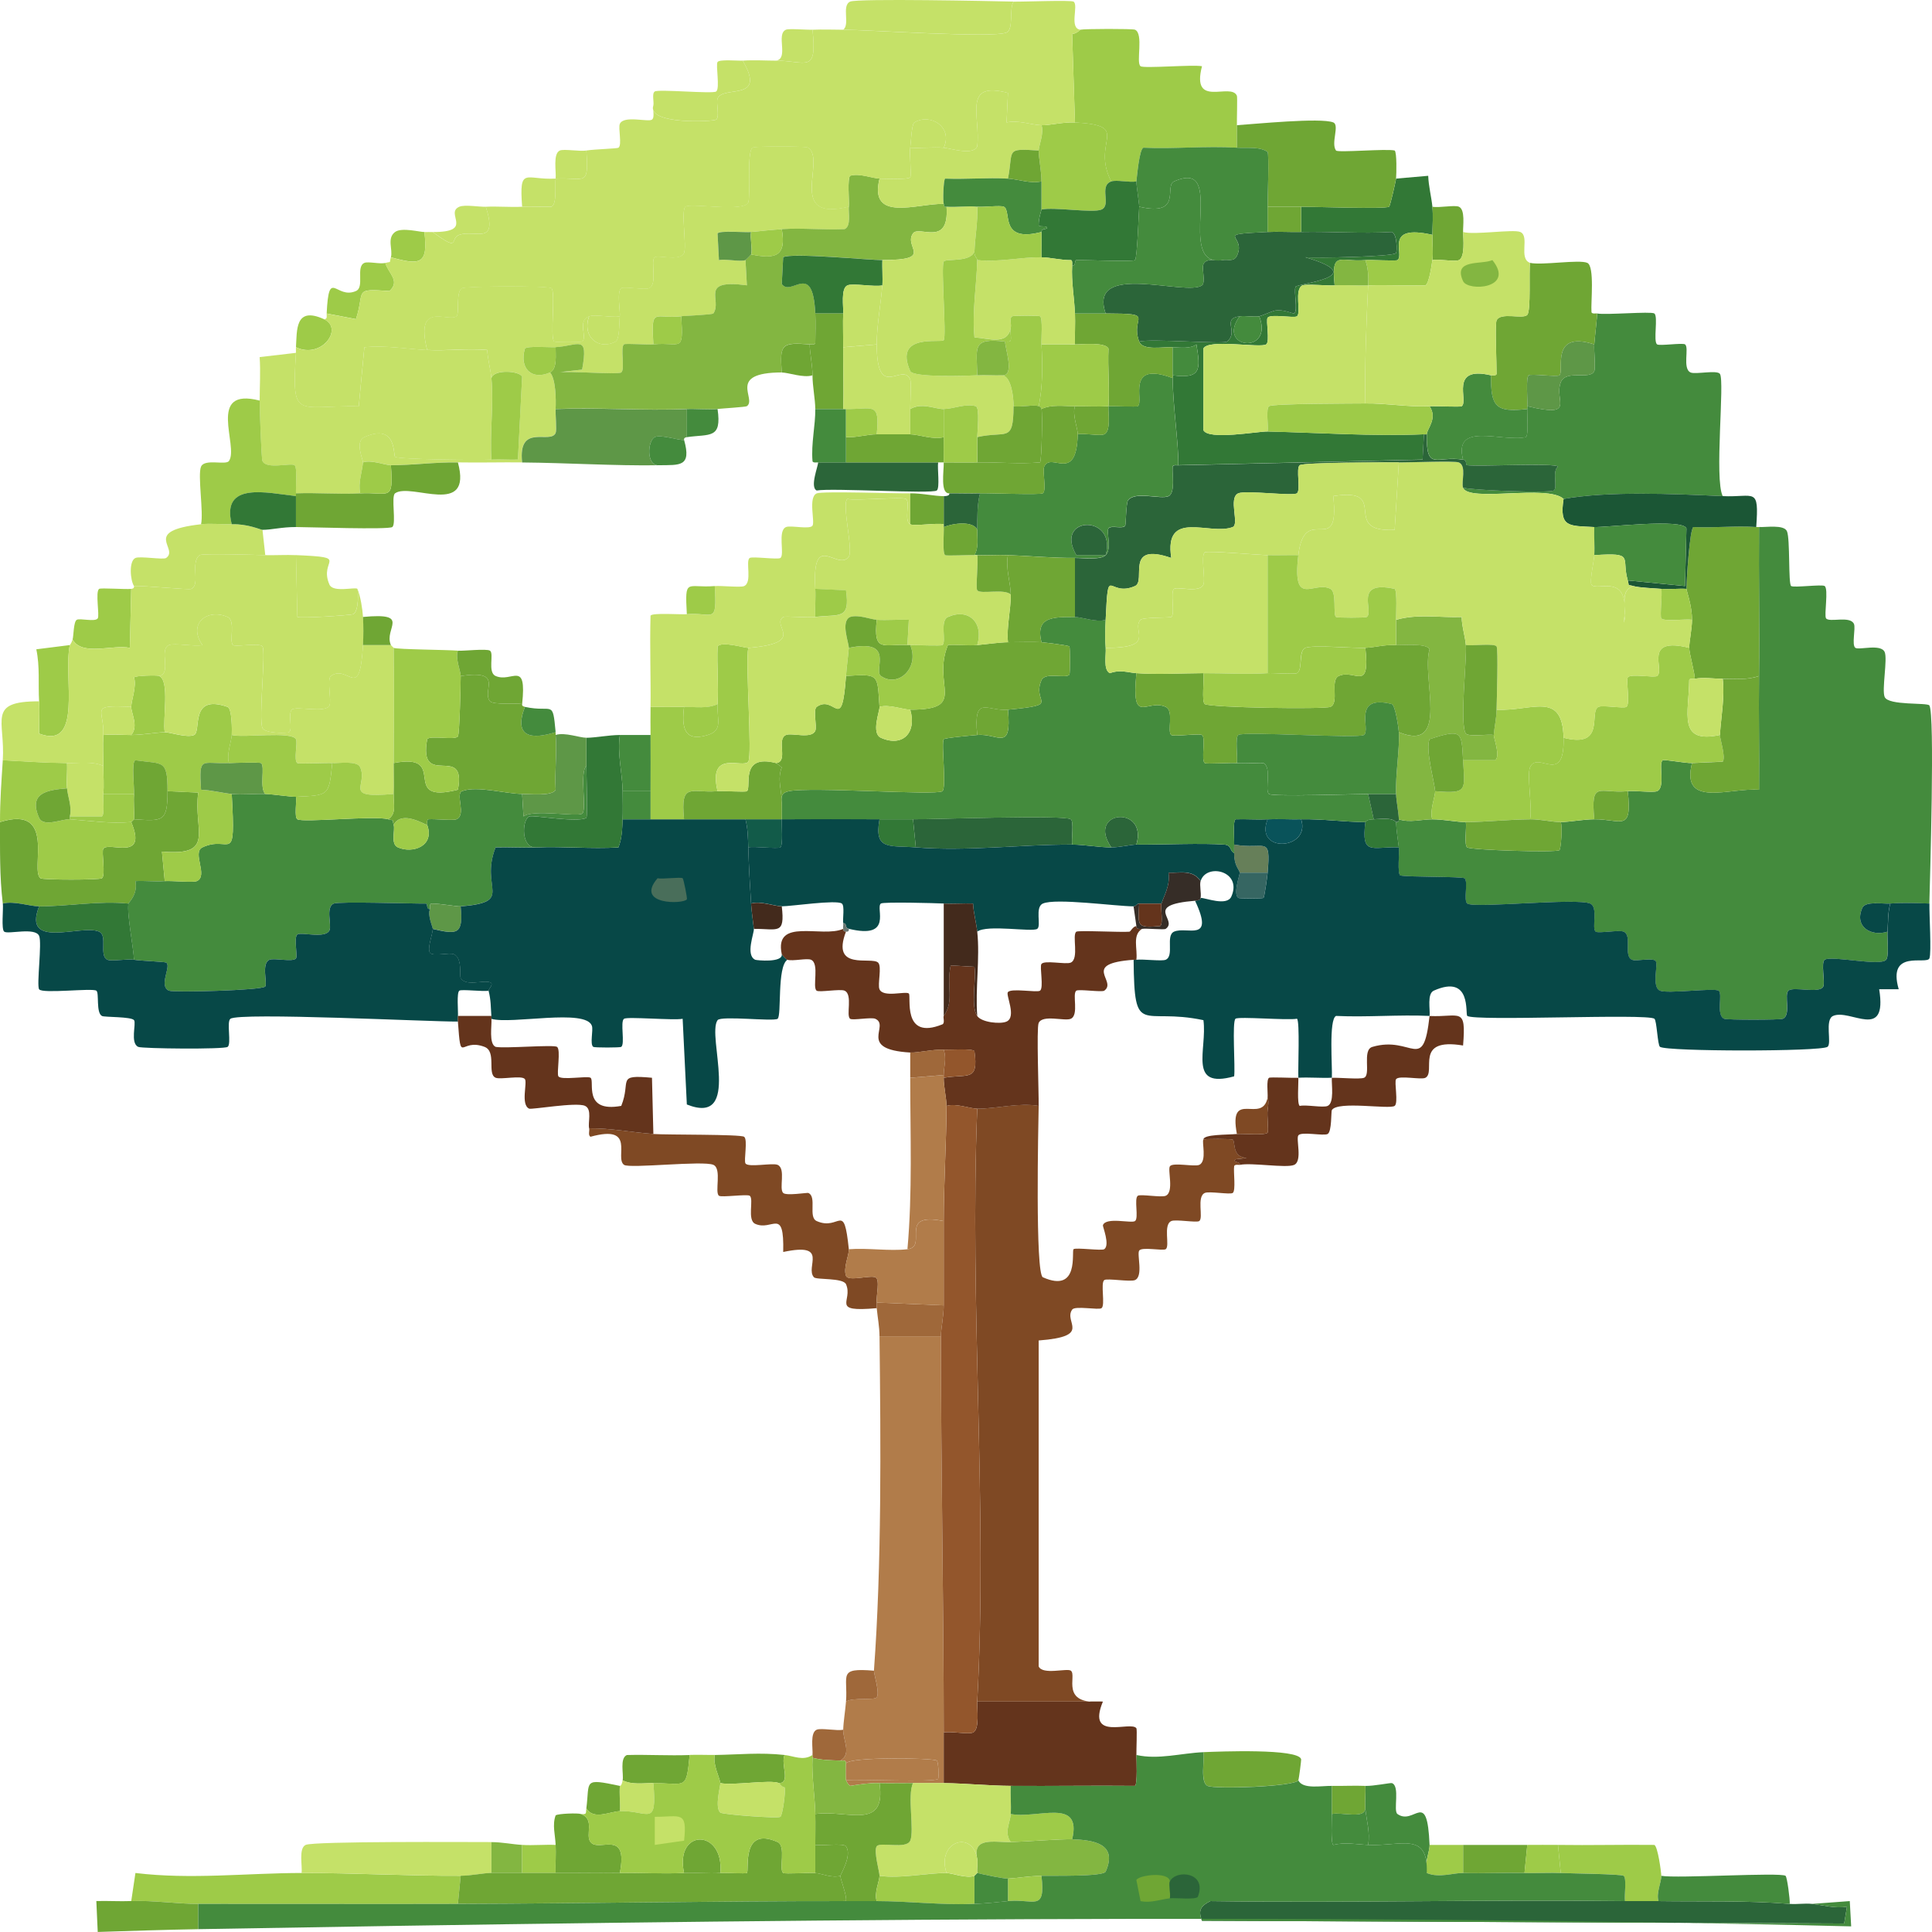 <svg xmlns="http://www.w3.org/2000/svg" version="1.1" xmlns:xlink="http://www.w3.org/1999/xlink" xmlns:svgjs="http://svgjs.dev/svgjs" width="512" height="512"><svg id="SvgjsSvg1009" xmlns="http://www.w3.org/2000/svg" viewBox="0 0 512 512"><defs><linearGradient id="SvgjsLinearGradient1008" x1="155.97" y1="119.02" x2="173.49" y2="184.52" gradientUnits="userSpaceOnUse"><stop offset="0" stop-color="#327932"></stop><stop offset="1" stop-color="#1b5a34"></stop></linearGradient><style>.cls-1{fill:#c5e168}.cls-2{fill:#5e9747}.cls-3{fill:#327836}.cls-5{fill:#64341c}.cls-8{fill:#448b3d}.cls-9{fill:#83b641}.cls-11{fill:#9ecb48}.cls-15{fill:#432a1c}.cls-16{fill:#074847}.cls-17{fill:#93562c}.cls-18{fill:#9f683a}.cls-19{fill:#b17c4a}.cls-20{fill:#6fa634}.cls-21{fill:#7f4924}.cls-23{fill:#2b6539}</style></defs><g id="SvgjsG1007"><path class="cls-8" d="M511.3 239.46c-3.47-.14-6.89-.27-10.36 0-1.75.14-6.58-.74-7.4 1.12-2.24 5.06 2.34 7.68 6.66 6.33-.13 1.76.46 6.44-.37 7.45-1.49 1.81-14.59-1.2-16.28 0-1.07.76.17 5.91-.37 7.07-.95 2.04-7.93-.11-9.25 1.12-1.21 1.12.79 6.44-1.48 7.45-.71.32-14.83.32-15.54 0-2.26-1-.3-6.61-1.48-7.45-1.12-.79-13.58.87-15.54 0-2.27-1.01-.44-6.87-1.11-7.82-.74-1.04-5.15.13-6.29-.37-2.35-1.04.13-6.41-2.22-7.45-1.18-.52-6.69.5-7.4 0-1.18-.83.78-6.44-1.48-7.45-3.49-1.55-30.71 1.31-32.56 0-1.06-.75.32-5.95-.74-6.7-.7-.5-14.73-.28-17.02-.74-.83-.59-.19-6.02-.37-7.45-.29-2.32-.63-4.3-.74-6.7 0-.05.79.2.74-.74 2.94.96 6.05 0 8.88 0 2.94 0 6.68.77 8.88.74.25 1.38-.51 6.08.37 6.7 1 .71 23.4 1.42 24.42.74.41-.27.85-6.21.37-7.45 2.34-.01 5.88-.72 8.88-.74 7.12-.05 10.09 3.6 8.88-7.45 1.8-.18 6.8.43 7.77 0 2.31-1.03.25-7.27 1.48-8.19.37-.27 6.12.82 7.77.74-3.03 12.03 9.95 6.47 17.76 7.07.09-10.05-.12-20.12 0-30.16.15-13.14-.11-26.33 0-39.47 1.74.12 6.59-.72 7.4 1.12.88 2 .32 13.95 1.11 14.52.71.5 8.17-.5 8.88 0 1.09.78-.2 7.75.37 8.56.83 1.19 6.4-.78 7.4 1.49.5 1.14-.66 5.59.37 6.33.94.67 6.76-1.17 7.77 1.12.81 1.83-.81 10.08 0 11.91 1.02 2.32 11.28 1.43 11.84 2.23 1.5 2.15.16 46.18 0 52.5Z"></path><path class="cls-20" d="M43.66 233.5c-2.56.18-5.2-.13-7.77 0 .7 3.58-1.79 5.61-1.85 5.96-7.84-.79-15.93.74-23.68.74-2.41 0-6.67-1.53-9.62-.74-.88-7.31-.72-14.28-.74-21.6 15.18-4.73 7.85 12.84 10.73 14.89.66.47 15.61.47 16.28 0 1.07-.76-.17-7.05.37-7.82 1.43-2.03 11.84 3.56 7.4-7.07l.74-.74c7.67.52 8.87.72 8.88-7.45l8.14.37c-1.4 9.98 4.84 16.89-9.62 15.64l.74 7.82Z"></path><path class="cls-11" d="M17.76 202.22c.12 2.21-.17 4.5 0 6.7-5.02.43-10.37 1.08-7.4 7.82 1.14 2.6 6.3.23 8.14.37 5.43.42 10.79 1.23 16.28.74 4.44 10.63-5.97 5.05-7.4 7.07-.54.77.7 7.06-.37 7.82-.66.47-15.61.47-16.28 0-2.88-2.05 4.45-19.63-10.73-14.89-.01-5.6.38-10.83.74-16.38 5.69.3 11.3.69 17.02.74Z"></path><path class="cls-1" d="M61.42 138.93c4.33-.11 7.67 1.49 8.14 1.49l.74 6.7c-2.45-.06-16.69-.52-17.39 0-2.58 1.94.32 7.76-2.22 8.94-.69.32-12.64-.93-15.17-.74-1.02-1.55-1.4-6.66.37-7.45 1.24-.55 7.39.53 8.14 0 3.55-2.51-6.73-7.13 9.25-8.94 2.49-.28 5.53.06 8.14 0Z"></path><path class="cls-11" d="m34.78 156.05-.37 15.64c-4.39-.97-12.77 2.3-15.17-2.23.27-.83.23-4.73 1.11-5.21s4.84.64 5.55-.37c.54-.77-.7-7.06.37-7.82.44-.32 6.93.17 8.51 0ZM18.5 170.95c-1.79 8.48 3.59 27.88-8.14 23.46-.06-2.89.17-5.71 0-8.56-.27-4.59.24-9.21-.74-13.78l8.88-1.12Z"></path><path class="cls-23" d="M284.14 223.82c-13.63-.05-27.77 1.85-41.44.74l-.74-7.45c5.35.04 40.1-1.22 41.81 0 .88.62.12 5.32.37 6.7Z"></path><path d="M207.18 217.12c-.06 1.35.37 6.92-.37 7.45-.63.45-7-.33-8.51 0-.08-2.56-.11-4.95-.74-7.45 3.2 0 6.42.02 9.62 0Z" fill="#125b49"></path><path class="cls-3" d="m241.96 217.12.74 7.45c-6.98-.56-11.13.91-9.62-7.45 2.94.01 5.91-.02 8.88 0Z"></path><path d="M335.93 231.26h-7.4c-.14-.97-1.49-1.71-1.48-5.21 0-.74-.04-1.5 0-2.23 8.32 1.47 9.73-2.74 8.88 7.45Z" fill="#667f59"></path><path class="cls-3" d="M364.05 217.12c1.67-.01 4.75-.58 5.92.74.11 2.4.45 4.38.74 6.7-7.16-.24-10.02 2.33-8.88-6.7.12 0 .12-.73 2.22-.74Z"></path><path class="cls-23" d="M301.15 223.82c-1.42 0-4.32.75-6.66.74-6.73-9.89 9.78-11.26 6.66-.74Z"></path><path d="M335.93 231.26c-.08 1-.83 6.51-1.11 6.7s-6.39.19-6.66 0c-1.47-1.05.44-6.22.37-6.7h7.4Z" fill="#366662"></path><path class="cls-16" d="M500.94 239.46c-.7 2.47-.55 4.93-.74 7.45-4.32 1.35-8.9-1.27-6.66-6.33.82-1.85 5.65-.98 7.4-1.12Z"></path><path class="cls-16" d="M233.08 217.12c-1.51 8.35 2.64 6.88 9.62 7.45 13.67 1.1 27.8-.79 41.44-.74 3.27.01 7.02.74 10.36.74 2.34 0 5.24-.75 6.66-.74 6.56.03 17.54-.43 23.31 0 1.96.15 1.4 1.69 2.59 2.23-.01 3.5 1.34 4.24 1.48 5.21.07.48-1.84 5.65-.37 6.7.27.19 6.39.19 6.66 0s1.03-5.7 1.11-6.7c.86-10.18-.56-5.97-8.88-7.45.07-1.29-.38-6.17.37-6.7 2.83-.1 5.69.14 8.51 0-3.65 9.16 11.53 8.12 8.88 0 5.71-.12 11.45.73 17.02.74-1.14 9.04 1.72 6.46 8.88 6.7.18 1.42-.46 6.86.37 7.45 2.29.46 16.32.25 17.02.74 1.06.75-.32 5.95.74 6.7 1.85 1.31 29.07-1.55 32.56 0 2.26 1 .3 6.61 1.48 7.45.71.5 6.22-.52 7.4 0 2.35 1.04-.13 6.41 2.22 7.45 1.14.5 5.55-.67 6.29.37.67.95-1.16 6.81 1.11 7.82 1.96.87 14.42-.79 15.54 0 1.18.83-.78 6.44 1.48 7.45.71.32 14.83.32 15.54 0 2.27-1.01.27-6.33 1.48-7.45 1.32-1.22 8.3.92 9.25-1.12.54-1.17-.7-6.31.37-7.07 1.69-1.2 14.78 1.81 16.28 0 .83-1 .24-5.69.37-7.45.19-2.51.04-4.98.74-7.45 3.47-.27 6.88-.14 10.36 0-.07 2.77.57 13.04 0 14.52-.7 1.83-11.26-2.58-8.14 8.19H498c2.25 13.88-7.71 5.07-12.21 7.07-2.31 1.03-.26 7.33-1.48 8.19-1.82 1.29-42.58 1.28-44.4 0-.65-.46-.83-6.99-1.48-7.45-2.03-1.43-47.5.73-49.58-.74-.61-.43 1.26-11.22-8.88-6.7-1.85.83-.92 5.02-1.11 6.7-8.19-.38-16.56.39-24.79 0-1.99.89-.94 13.64-1.11 16.38-2.94.13-5.95-.16-8.88 0-.13-2.29.44-15.06-.37-15.64-2.4.48-15.39-.64-16.28 0-.97.69-.03 13.02-.37 15.27-12.41 3.45-7.08-7.09-8.14-14.89-16.43-3.48-18.32 4.89-18.5-16.01.25-.02.5.03.74 0 1.83-.21 6.75.45 7.77 0 2.35-1.04-.13-6.41 2.22-7.45 3.37-1.49 10.85 3.07 5.55-8.19 1.86-.15 1.4-.74 1.48-.74 1.17-.09 6.95 2.31 8.14-.37 3.01-6.78-6.64-8.96-8.14-4.1-2.1-3.09-5.19-2.15-8.51-2.23.57 3.42-1.49 6.7-1.85 8.19-1.96.01-3.95-.02-5.92 0-.71 0-.78.75-1.48.74-4.65-.01-20.65-2.25-24.05-.74-2.2.97-.35 5.9-1.48 6.7-1.33.94-13.28-1.22-15.91.74-.25-2.38-.99-4.97-1.11-7.45-2.58-.09-5.2.13-7.77 0-2.13-.11-15.97-.48-16.65 0-1.55 1.1 3.41 9.59-8.51 6.7-1.21-.29-.34-1.45-1.48-1.49-.18-1.17.44-4.63-.37-5.21-1.47-1.05-13.42.74-15.91.74-1.77 0-5.72-1.52-8.14-.74-.31-5.02-.59-9.84-.74-14.89 1.51-.33 7.88.45 8.51 0 .74-.53.31-6.1.37-7.45 8.62-.06 17.28-.03 25.9 0Z"></path><path d="M344.81 217.12c2.65 8.12-12.52 9.16-8.88 0 2.94-.14 5.94.06 8.88 0Z" fill="#09535a"></path><path d="M224.94 246.16c.08.57-.18.81-.74.74-.77-.09-.59-.18-.74-.74-.11-.41.07-1.02 0-1.49 1.14.04.27 1.2 1.48 1.49Z" fill="#697671"></path><path class="cls-8" d="M142.07 224.56c-3.56.15-7.16-.11-10.73 0-4.31 10.96 5.23 14.4-9.25 15.64-.98.08-5.51-.79-7.77-.74-.6.01-.29 1.49-.37 1.49-1.12.01-.54-1.5-1.11-1.49-3.6.04-23.04-.61-24.42 0-2.21.99-.48 5.65-1.11 7.07-1.03 2.34-7.51.4-8.51 1.12s.12 5.64-.37 6.33c-.76 1.07-5.82-.17-7.03.37-2.22.99-.49 6.18-1.11 7.07-.74 1.06-24.35 1.64-25.53 1.12-2.84-1.27.74-6.56-.74-7.45-.37-.22-6.75-.45-8.51-.74-.14-3.2-1.93-12.26-1.48-14.89.06-.35 2.55-2.38 1.85-5.96 2.57-.13 5.21.18 7.77 0 1.86-.13 7.57.42 8.51 0 3.12-1.39-1.36-7.6 1.48-8.94 7.4-3.48 8.87 5.47 7.77-14.15 2.77.29 6.01-.1 8.88 0 2.15.07 6.94.8 8.14.74.23 1.3-.49 5.35.37 5.96 1.36.97 20.46-1.03 24.05 0 1.81.52.97-.25 1.48 1.49.44 1.48-.9 5.06 1.11 5.96 3.87 1.72 9.84-.28 7.77-5.96.08 0-.24-1.44.37-1.49 1.7-.13 6.51.39 7.4 0 2.69-1.19-.39-6.72 1.48-7.45 3.9-1.51 11.73.74 15.91.74l.37 5.96c2.51-1.99 14.22.19 15.54-.74 1.33-.95-.78-10.73 1.11-12.66 0 1.97.4 13.21 0 13.78-2.36 1.35-14.26-.82-15.17-.37-1.96.98-2.14 8.53 1.85 8.19Z"></path><path class="cls-3" d="M34.04 239.46c-.45 2.63 1.34 11.7 1.48 14.89-1.74-.29-5.97.47-7.03 0-2.35-1.04.13-6.41-2.22-7.45-4.68-2.06-20.44 4.93-15.91-6.7 7.75 0 15.84-1.54 23.68-.74Z"></path><path class="cls-2" d="M122.09 240.2c.73 7.46-.83 7.51-7.4 5.96 0-.4-1.5-3.78-.74-5.21.08 0-.23-1.48.37-1.49 2.26-.04 6.79.83 7.77.74Z"></path><path class="cls-16" d="M10.36 240.2c-4.53 11.63 11.22 4.64 15.91 6.7 2.35 1.04-.13 6.41 2.22 7.45 1.06.47 5.29-.29 7.03 0s8.14.52 8.51.74c1.48.88-2.1 6.18.74 7.45 1.17.52 24.79-.06 25.53-1.12.62-.9-1.11-6.09 1.11-7.07 1.21-.54 6.27.7 7.03-.37.49-.69-.65-5.6.37-6.33s7.47 1.22 8.51-1.12c.63-1.43-1.1-6.09 1.11-7.07 1.38-.61 20.81.04 24.42 0 .57 0 0 1.5 1.11 1.49-.76 1.43.74 4.81.74 5.21 0 1.31-1.55 5.18-.74 6.33.73 1.03 5.07-.11 6.29.37 2.36.94 1.48 5.7 1.85 6.33 1.34 2.29 5.94.46 7.77 1.12 1.2.43-.48 1.81-.37 2.23-1.42.31-7.17-.43-7.77 0-.76.54-.28 5.4-.37 6.7-.04.48-.04 1.01 0 1.49-7.2.06-57.84-2.5-60.3-.74-1.08.77.34 6.68-.74 7.45-.97.69-22.6.48-23.68 0-2.21-.99-.49-6.2-1.11-7.07-.69-.98-7.85-.76-8.51-1.12-1.64-.88-.68-6.14-1.48-6.7-1.09-.77-14.29.87-15.17-.37-.73-1.04.81-12.32 0-14.15-1.05-2.38-8.19-.36-9.25-1.12-.83-.59-.2-6.02-.37-7.45 2.95-.78 7.21.75 9.62.74Z"></path><path class="cls-11" d="M61.42 194.78c-.12 1.96-1.42 4.99-.74 7.45-7.28.34-8-2.11-7.4 7.07 2.69.09 5.54.84 8.14 1.12 1.1 19.62-.37 10.67-7.77 14.15-2.84 1.34 1.64 7.54-1.48 8.94-.94.42-6.65-.13-8.51 0l-.74-7.82c14.46 1.26 8.22-5.65 9.62-15.64l-8.14-.37c0-8.57-1.17-7.11-8.51-8.19-1.14.23-.25 7.32-.37 8.94h-8.14c.21-2.25.01-5.12 0-7.45-.01-2.91-.14-5.17 0-8.19 2.45-.27 4.99.01 7.4 0 3.06-.02 5.98-.61 8.88-.74 1.19-.05 5.89 1.57 7.77.74 2.05-.9-1.34-11.03 8.88-7.45 1.21.42 1.18 6.37 1.11 7.45Z"></path><path class="cls-1" d="M27.38 202.97c.01 2.33.21 5.2 0 7.45-.11 1.23.4 5.41-.37 5.96H18.5c.65-2.52-.58-5.39-.74-7.45-.17-2.2.12-4.49 0-6.7 3.12.03 6.73-.56 9.62.74Z"></path><path class="cls-11" d="M42.18 179.14c2.89 1.27.89 11.48 1.48 14.89-2.9.13-5.82.73-8.88.74 2-2.28-.03-5.81 0-7.45.03-1.77 1.48-5.42.74-7.82.33-.46 6.08-.63 6.66-.37Z"></path><path class="cls-1" d="M34.78 187.33c-.03 1.63 2 5.16 0 7.45-2.41.01-4.95-.27-7.4 0 .31-6.87-3.95-8.03 7.4-7.45Z"></path><path class="cls-20" d="M44.4 209.67c0 8.17-1.21 7.96-8.88 7.45.11-2.21-.16-4.5 0-6.7.12-1.62-.77-8.7.37-8.94 7.34 1.08 8.51-.38 8.51 8.19Z"></path><path class="cls-11" d="M35.52 210.41c-.16 2.2.11 4.49 0 6.7l-.74.74c-5.49.49-10.85-.33-16.28-.74v-.74h8.51c.77-.55.26-4.72.37-5.96h8.14Z"></path><path class="cls-20" d="M18.5 216.37v.74c-1.84-.14-6.99 2.22-8.14-.37-2.97-6.74 2.38-7.39 7.4-7.82.16 2.06 1.39 4.93.74 7.45Z"></path><path class="cls-16" d="M197.56 217.12c.63 2.49.66 4.89.74 7.45.15 5.05.43 9.87.74 14.89.15 2.35.5 4.43.74 6.7.12 1.08-2.31 6.98.37 8.19.33.15 7.38.86 7.03-1.49.02.1 1.12 1.38 1.48 1.49-2.78 1.84-1.48 14.85-2.59 15.64-1.1.78-15.02-.88-15.91.37-2.94 4.17 6.62 28.22-8.14 22.34l-1.11-22.71c-2.32.47-14.67-.62-15.54 0-1.08.77.34 6.68-.74 7.45-.3.22-7.1.22-7.4 0-.97-.69.04-4.39-.37-5.58-1.61-4.68-21.37-.31-26.64-1.86-.02-.25.02-.5 0-.74-.19-2.55-.09-4.11-.74-6.7-.11-.43 1.57-1.81.37-2.23-1.83-.65-6.43 1.17-7.77-1.12-.37-.63.51-5.39-1.85-6.33-1.22-.48-5.56.66-6.29-.37-.81-1.15.74-5.02.74-6.33 6.56 1.55 8.13 1.5 7.4-5.96 14.47-1.24 4.94-4.68 9.25-15.64 3.57-.11 7.17.15 10.73 0 7.27-.31 14.56.44 21.83 0 .95-2.44 1-4.87 1.11-7.45h16.28c5.41-.01 10.9 0 16.28 0Z"></path><path d="M174.26 232.75c1.29.28 6.1-.39 6.66 0 .23.16 1.27 5.35 1.11 5.58-.87 1.31-13.94 1.56-7.77-5.58Z" fill="#496e5a"></path><path class="cls-21" d="M275.26 293.07c-.1 5.1-.95 44.5 1.11 45.42 9.81 4.38 7.51-7 8.14-7.45.68-.48 7.46.48 8.14 0 1.56-1.12-.47-6.03-.37-6.33.78-2.29 7.55-.43 8.51-1.12 1.06-.76-.32-5.95.74-6.7.7-.5 6.24.52 7.4 0 2.27-1.01.44-6.87 1.11-7.82.78-1.1 6.48.2 7.77-.37 2.13-.95.61-6.2 1.11-6.7.28-.28 7.45-.22 7.77 0 1.02.7-1.05 6.52 7.4 4.47l-6.66.74c-.97.94 1.46.55 1.11 1.49-.03.07-1.38-.25-1.48.37-.22 1.41.49 6.46-.37 7.07-.7.5-6.23-.52-7.4 0-2.26 1-.3 6.61-1.48 7.45-.71.5-6.23-.52-7.4 0-2.26 1-.3 6.61-1.48 7.45-.74.52-6.28-.68-7.03.37-.67.95 1.16 6.81-1.11 7.82-1.24.55-7.4-.53-8.14 0-1.08.77.34 6.68-.74 7.45-.77.55-7.01-.7-7.77.37-2.4 3.4 5.52 7.09-8.88 8.19v86.38c1.03 2.34 7.49.4 8.51 1.12 1.79 1.27-3.19 9.22 8.51 8.19h-33.3c2.77-51.46-2.08-105.4 0-157.12 5.23 0 10.97-1.65 16.28-.74Z"></path><path class="cls-19" d="M249.36 354.13c-.01 34.94.74 70.02.74 105v13.4c-2.7-.04-5.44.02-8.14 0-2.95-.02-5.93.08-8.88 0-2.71-.07-5.13.33-7.77.74-.56-.42-.82-.86-1.11-1.49 3.08-.37 23.7.64 24.42-.37.17-.25.14-4.47-.37-4.84-1-.71-23.09-1.05-24.05.74.02-1.02-.76-.72-1.48-.74 3.05-1.78.66-5.4.74-8.19.06-2.17.56-5.12.74-7.45 1.67-1.16 7.56-.29 8.14-1.12.87-1.23-.8-6.29-.74-7.07 2.07-28.15 1.81-60 1.48-88.61h16.28Z"></path><path class="cls-5" d="M292.28 450.94c-4.43 10.66 7.41 5 8.88 7.07.21.29-.03 5.82 0 7.07s.31 7.71-.37 8.19c-10.97-.11-22 .08-32.93 0-5.77-.04-11.88-.65-17.76-.74v-13.4c1.8-.4 6.52.56 7.77 0 1.83-.82 1.01-6.37 1.11-8.19h33.3Z"></path><path class="cls-21" d="M173.15 300.52c3.7.26 23.07.04 24.05.74 1.04.74-.15 6.34.37 7.07.8 1.13 7.15-.23 8.51.37 2.27 1.01.27 6.31 1.48 7.45.84.8 6.35-.13 6.66 0 2.35 1.03-.13 6.41 2.22 7.45 6.21 2.74 7.15-5.57 8.51 7.45.14 1.36-1.55 5-.74 7.07.6 1.54 6.26-.23 7.77.37 1.33.53.16 5.04.37 6.7.06.48-.05 1.01 0 1.49-12.54 1.12-6.19-1.88-8.14-6.33-.79-1.79-7.83-1.12-8.51-1.86-2.44-2.67 4.23-9.33-8.14-6.7.28-12.13-2.84-5.42-7.4-7.45-2.26-1-.3-6.61-1.48-7.45-.69-.49-7.45.49-8.14 0-1.22-.87.83-7.16-1.48-8.19-2.7-1.2-22.21 1.04-23.68 0-2.62-1.86 3.37-10.82-8.88-7.45-.73-.39-.21-1.6-.37-2.23 5.75-.07 11.35 1.09 17.02 1.49Z"></path><path class="cls-5" d="M328.53 308.71c.35-.94-2.08-.55-1.11-1.49l6.66-.74c-8.45 2.05-6.38-3.76-7.4-4.47-.32-.22-7.49-.28-7.77 0-.02-1.44 6.27-1.24 8.88-1.49 1.47-.14 7.57.44 8.14-.37.31-.44-.2-4.66 0-5.96.45-2.95-.03-2.94 0-3.35.1-1.14-.38-4.68.37-5.21.35-.25 6.38.08 7.77 0 .08 1.37-.39 6.91.37 7.45 1.74-.39 6.2.54 7.4 0 1.82-.81 1-5.7 1.11-7.45 1.97-.09 7.31.44 8.51 0 1.96-.72-.57-7.37 2.22-8.19 10.65-3.14 13.45 7.24 15.17-8.19 8.13.37 9.74-2.63 8.88 7.82-13.17-2.19-7.03 7.03-9.99 8.56-1.13.59-6.99-.73-7.77.37-.52.73.67 6.33-.37 7.07-1.4 1-15.11-1.41-16.65 1.12-.22.36.02 5.71-1.11 6.33-1.08.59-6.99-.73-7.77.37-.67.95 1.16 6.81-1.11 7.82-2.06.92-11.43-.68-14.43 0ZM130.23 269.24c.02.25-.02.5 0 .74.16 1.76-.75 6.62 1.11 7.45 2.4.48 15.39-.64 16.28 0 1.07.76-.17 7.05.37 7.82.77 1.09 7.71-.2 8.51.37 1.2.85-2.15 9.34 8.14 7.45 2.71-6.73-1.52-8.34 8.14-7.45l.37 14.89c-5.67-.4-11.27-1.56-17.02-1.49-.39-1.52.87-5.08-1.11-5.96-2.35-1.04-14.13 1.06-14.8.74-2.28-1.07-.43-6.86-1.11-7.82-.78-1.1-6.46.2-7.77-.37-2.34-1.02.35-6.94-2.96-8.19-6.52-2.47-6.17 5.12-7.03-6.7-.04-.48-.04-1.01 0-1.49h8.88Z"></path><path class="cls-18" d="M250.1 345.94c0 2.81-.74 6.14-.74 8.19h-16.28c-.03-2.68-.49-4.9-.74-7.45-.05-.48.06-1.01 0-1.49l17.76.74ZM223.46 458.38c-.08 2.79 2.31 6.41-.74 8.19-2.54-.09-4.92-.1-7.4-.74.01-.25-.02-.5 0-.74.15-1.67-.71-5.89 1.11-6.7 1.16-.51 5.37.37 7.03 0ZM231.6 442.75c-.06.79 1.61 5.84.74 7.07-.58.83-6.47-.04-8.14 1.12.55-7.06-2.28-9 7.4-8.19Z"></path><path class="cls-5" d="M302.63 246.16c-2.64 1.71-1.11 5.28-1.48 8.19-.24.03-.49-.02-.74 0-14.18 1.04-4.19 5.64-7.77 8.19-.65.46-6.74-.46-7.4 0-1.18.83.78 6.44-1.48 7.45-1.59.71-7.49-1.21-8.51 1.12-.6 1.36.07 18.57 0 21.97-5.31-.9-11.05.74-16.28.74-1.78 0-5.71-1.52-8.14-.74.01-2.01-.74-4.99-.74-7.45 6.39-1.12 9.31 1.18 8.14-7.07-.53-.75-6.72-.31-8.14-.37-3.01-.13-6.88.86-8.88.74-14.19-.83-5.2-7.15-9.25-8.94-1.09-.48-6 .47-6.66 0-1.18-.83.78-6.44-1.48-7.45-1.17-.52-6.69.5-7.4 0-1.22-.87.83-7.16-1.48-8.19-1.1-.49-4.83.44-6.29 0-.36-.11-1.46-1.39-1.48-1.49-2.07-9.83 10.73-4.21 16.28-6.7.15.56-.03.66.74.74-4.04 10.53 6.72 6.51 8.51 8.19 1.08 1.02-.19 5.8.37 7.07 1.01 2.29 6.82.44 7.77 1.12.75.54-1.97 12.59 8.88 8.19.77-.31.15-1.92.37-2.23 2.89-4.09.64-7.81 1.85-13.4l6.29.37c.55 3.32-1.07 10.37.74 13.03 1.18 1.74 6.15 2.21 7.77 1.49 2.76-1.23-.28-7.07.37-7.82.95-1.1 7.7.2 8.51-.37 1.04-.74-.15-6.34.37-7.07.78-1.1 6.48.2 7.77-.37 2.31-1.03.26-7.33 1.48-8.19.57-.41 11.81.2 14.06 0 .33-.03.92-1.39 1.85-1.49.08 0-.27.99 1.48.74Z"></path><path class="cls-15" d="M258.98 246.9c.75 7-.55 15.2 0 22.34-1.81-2.66-.19-9.71-.74-13.03l-6.29-.37c-1.21 5.59 1.05 9.32-1.85 13.4v-29.79c2.57.13 5.19-.09 7.77 0 .12 2.48.85 5.06 1.11 7.45Z"></path><path d="M318.17 233.5c-.33 1.07.23 3.17 0 4.47-.08 0 .38.59-1.48.74-14.01 1.15-4.3 5-7.77 7.45-.44.31-4.96-.19-6.29 0-1.75.24-1.4-.75-1.48-.74l-.74-5.21c.7 0 .77-.74 1.48-.74-.28 5.98-.74 6.48 5.55 5.96.91-.65.06-4.68.37-5.96.36-1.49 2.42-4.77 1.85-8.19 3.32.09 6.41-.85 8.51 2.23Z" fill="#362d27"></path><path class="cls-15" d="M207.18 240.2c.88 7.65-1.04 5.92-7.4 5.96-.24-2.28-.59-4.35-.74-6.7 2.42-.77 6.37.75 8.14.74Z"></path><path class="cls-5" d="M307.81 239.46c-.31 1.27.54 5.31-.37 5.96-6.29.53-5.83.02-5.55-5.96 1.96-.02 3.95.01 5.92 0Z"></path><path class="cls-17" d="M258.98 293.82c-2.08 51.72 2.77 105.66 0 157.12-.1 1.82.72 7.37-1.11 8.19-1.25.56-5.97-.4-7.77 0 0-34.98-.75-70.06-.74-105 0-2.05.74-5.38.74-8.19V323.6c.01-10.17.69-20.44.74-30.53 2.43-.77 6.36.74 8.14.74Z"></path><path class="cls-19" d="M224.2 471.79c-.11-.23-.11-4.27 0-4.47.96-1.79 23.05-1.46 24.05-.74.51.37.54 4.59.37 4.84-.72 1.01-21.34 0-24.42.37ZM250.1 323.6v22.34l-17.76-.74c-.21-1.66.96-6.17-.37-6.7-1.51-.6-7.17 1.17-7.77-.37-.81-2.08.88-5.72.74-7.07 4.97-.4 10.68.55 15.54 0 5.68-.64-2.86-9.98 9.62-7.45Z"></path><path class="cls-21" d="M327.79 300.52c-2.32-12.17 6.75-2.38 8.14-9.68-.03.41.45.4 0 3.35-.2 1.3.31 5.52 0 5.96-.57.81-6.67.23-8.14.37Z"></path><path class="cls-19" d="M250.1 284.88v.74c0 2.45.75 5.44.74 7.45-.05 10.1-.73 20.36-.74 30.53-12.48-2.54-3.93 6.81-9.62 7.45 1.35-15.06.74-30.32.74-45.42l8.88-.74Z"></path><path class="cls-18" d="M250.1 278.18c.8 2.52.04 4.28 0 6.7l-8.88.74v-6.7c1.99.12 5.87-.88 8.88-.74Z"></path><path class="cls-17" d="M250.1 285.62v-.74c.04-2.42.8-4.19 0-6.7 1.42.06 7.61-.38 8.14.37 1.17 8.25-1.75 5.95-8.14 7.07Z"></path><path class="cls-23" d="M430.64 503.81c2.95.04 6-.04 8.88 0 11.55.17 23.26-.19 34.78.74 1.94.16 4-.21 5.92 0 3.05.33 6.07 1.29 9.25.74l-.74 4.47-170.18-.74c-1.15-2.83-.24-4.01 2.22-5.21 36.61.51 73.34-.44 109.88 0Z"></path><path class="cls-11" d="M79.91 496.36c13.97-.02 28.13.8 42.18.74l-.74 7.45c-22.87.07-45.92-.03-68.81 0-5.81 0-11.79-.98-17.76-.74l1.11-7.45c14.68 1.79 29.39.02 44.03 0Z"></path><path class="cls-1" d="M130.23 488.17v8.19c-2.07 0-5.34.73-8.14.74-14.04.05-28.21-.77-42.18-.74.29-1.76-.86-6.57 1.11-7.45 2.25-1 42.81-.74 49.21-.74Z"></path><path class="cls-11" d="M440.26 497.11c.05 1.6-1.4 4.65-.74 6.7-2.88-.04-5.93.04-8.88 0-.25-1.38.51-6.08-.37-6.7-.68-.49-14.29-.64-16.65-.74l-.74-7.45c8.5.13 17.02-.1 25.53 0 .93.41 1.81 7.03 1.85 8.19Z"></path><path class="cls-8" d="M474.3 504.55c-11.52-.93-23.23-.58-34.78-.74-.67-2.05.79-5.1.74-6.7 4.19.75 31.54-.98 32.93 0 .42.3 1.2 6.29 1.11 7.45Z"></path><path class="cls-20" d="M344.07 471.79c-.95 1.69-22.06 2.37-24.05 1.49s-.75-7.02-1.11-8.94c4.17-.17 25.13-1.02 25.9 1.86.07.27-.6 5.34-.74 5.58ZM153.91 480.72c3.88 1.35 1.09 5.54 2.59 7.45 2.2 2.8 10.06-3.69 7.77 8.19-5.73.09-11.35-.06-17.02 0-.07-2.47.1-4.98 0-7.45-.1-2.63-.94-5.28 0-7.82.7-.49 5.9-.64 6.66-.37ZM34.78 503.81c5.97-.24 11.95.75 17.76.74v6.7c-8.91.16-17.75.46-26.64.74l-.37-8.19c3.08-.09 6.18.12 9.25 0Z"></path><path class="cls-8" d="M378.85 488.92c.07 1.73-1.5 5.12-.74 7.45.42-11.1-6.74-7.06-15.54-7.45.58-3.29-.46-6.52-.74-9.68-.17-1.95.12-4 0-5.96 2.06.09 6.69-.86 7.03-.74 2.26.77.29 7.34 1.48 8.19 4.51 3.21 7.87-7.01 8.51 8.19Z"></path><path class="cls-20" d="M207.92 465.09c-1.1 2.38 1.69 7.44-1.48 7.45-2.25-.99-12.3.73-15.54 0-.2-1.51-2.03-4.91-1.48-7.45 6.47-.1 11.94-.72 18.5 0ZM404.75 488.92l-.74 7.45c-5.47-.12-10.77.15-16.28 0v-7.45h17.02ZM182.77 465.09c-.93 9.49-.89 7.51-9.62 7.45-2.66-.02-5.71.51-8.14-.74.31-1.68-.84-5.83 1.11-6.7 5.54-.15 11.12.21 16.65 0Z"></path><path class="cls-11" d="m412.88 488.92.74 7.45c-2.57-.12-6.49.07-9.62 0l.74-7.45c2.7 0 5.44-.04 8.14 0Z"></path><path class="cls-9" d="M138.37 488.92v7.45c-2.71.02-5.46-.01-8.14 0v-8.19c2.87 0 5.42.58 8.14.74Z"></path><path class="cls-11" d="M387.73 488.92v7.45c-2.49-.07-6.37 1.38-9.62 0-.76-2.33.81-5.72.74-7.45h8.88Z"></path><path class="cls-1" d="M173.15 472.53c1.05 12-1.39 7.2-8.88 7.45.14-2.2-.19-4.51 0-6.7 0-.08.42.26.74-1.49 2.43 1.26 5.48.73 8.14.74Z"></path><path class="cls-20" d="M164.27 473.28c-.19 2.19.14 4.5 0 6.7-2.66.09-6.98 2.44-8.88-.74.94-7.35-1.02-8.05 8.88-5.96Z"></path><path class="cls-11" d="M147.25 488.92c.1 2.47-.07 4.98 0 7.45-2.98.03-5.94-.02-8.88 0v-7.45c2.93.18 5.94-.13 8.88 0Z"></path><path class="cls-20" d="M361.83 473.28c.12 1.96-.17 4.01 0 5.96-.11 2.92-6.3.93-8.88 1.49-.01-2.47 0-4.97 0-7.45 2.94.05 5.94-.12 8.88 0ZM216.06 496.36c1.71.13 4.42 1.42 6.66.74-.04.96 1.76 5.15 1.48 6.7-34.28-.02-68.63.64-102.85.74l.74-7.45c2.8-.01 6.07-.74 8.14-.74 2.68-.01 5.43.02 8.14 0 2.94-.02 5.9.03 8.88 0 5.67-.06 11.29.09 17.02 0 5.75-.09 11.11.28 17.02 0 3.22-.16 6.42.23 9.62 0 1.34-.09 6.67.26 7.03 0 .7-.49-1.68-12.56 8.14-8.19 2.31 1.03.26 7.33 1.48 8.19.47.33 7.05-.11 8.51 0Z"></path><path class="cls-1" d="M250.1 472.53c5.87.09 11.98.7 17.76.74-.11 2.46.15 4.99 0 7.45-.14 2.29-1.85 4.91 0 7.45-4.29.13-10.22-1.52-8.88 4.47-1.25-7.81-10.89-4.61-8.14 3.72-5.74 0-11.9 1.54-17.76.74 0-1.11-1.61-6.58-.74-7.82.89-1.27 7.84.88 8.88-1.49 1.16-2.62-.83-12.03.74-15.27 2.7.02 5.44-.04 8.14 0Z"></path><path class="cls-20" d="M241.96 472.53c-1.57 3.24.42 12.64-.74 15.27-1.04 2.37-7.99.22-8.88 1.49-.87 1.24.74 6.71.74 7.82 0 1.29-1.5 4.68-.74 6.7h-8.14c.28-1.55-1.52-5.75-1.48-6.7.02-.43 3.17-5.42 1.48-7.82-.64-.91-6.6-.1-8.14-.37 0-2.72.06-5.47 0-8.19 8.47-1.18 18.86 4.56 17.02-8.19 2.95.08 5.93-.02 8.88 0Z"></path><path class="cls-9" d="M276 497.11c-3.92.1-6.07.58-8.88.74-1.03.06-6.59-1.09-8.14-1.49-.13-1.2.19-2.56 0-3.72-1.35-5.99 4.59-4.34 8.88-4.47 4.2-.13 13.34-.85 16.28-.74 5.37.2 12.22 1.03 8.88 8.56-.62 1.4-14.45 1.05-17.02 1.12Z"></path><path class="cls-11" d="M258.24 497.11v7.45c-8.67.35-17.34-.73-25.9-.74-.76-2.02.74-5.41.74-6.7 5.85.79 12.02-.74 17.76-.74 1.46 0 5.23 1.51 7.4.74ZM284.14 487.43c-2.94-.11-12.08.62-16.28.74-1.85-2.54-.14-5.16 0-7.45 7.14 1.38 18.93-4.46 16.28 6.7Z"></path><path class="cls-8" d="M362.57 488.92c-3.13-.14-6.06-.78-9.25 0-.7-.5-.36-6.82-.37-8.19 2.58-.56 8.77 1.43 8.88-1.49.28 3.17 1.32 6.39.74 9.68Z"></path><path class="cls-11" d="M276 497.11c1.14 9.77-2.1 5.98-8.88 6.7v-5.96c2.81-.16 4.96-.64 8.88-.74Z"></path><path class="cls-8" d="M267.12 497.85v5.96c-2.98.32-5.82.62-8.88.74v-7.45l.74-.74c1.55.4 7.11 1.55 8.14 1.49Z"></path><path class="cls-8" d="M344.07 471.79c1.13 2.46 6.1 1.44 8.88 1.49 0 2.47-.01 4.97 0 7.45 0 1.37-.33 7.69.37 8.19 3.19-.78 6.12-.14 9.25 0 8.8.39 15.96-3.66 15.54 7.45 3.25 1.38 7.13-.07 9.62 0 5.51.15 10.81-.12 16.28 0 3.13.07 7.05-.12 9.62 0 2.36.11 15.97.26 16.65.74.88.62.12 5.32.37 6.7-36.54-.44-73.27.51-109.88 0-2.46 1.2-3.37 2.38-2.22 5.21l170.18.74.74-4.47c-3.18.55-6.2-.41-9.25-.74l9.99-.74.37 6.7c-142.99-3.56-294.74-1.76-438.04.74v-6.7c22.89-.03 45.95.07 68.81 0 34.22-.1 68.57-.77 102.85-.74h8.14c8.56.01 17.23 1.1 25.9.74 3.06-.12 5.9-.43 8.88-.74 6.78-.72 10.02 3.07 8.88-6.7 2.57-.07 16.4.28 17.02-1.12 3.34-7.53-3.51-8.36-8.88-8.56 2.66-11.16-9.14-5.33-16.28-6.7.15-2.46-.11-4.98 0-7.45 10.92.08 21.96-.11 32.93 0 .68-.48.4-6.91.37-8.19 5.85 1.31 11.96-.51 17.76-.74.36 1.92-.95 8.02 1.11 8.94s23.1.2 24.05-1.49Z"></path><path class="cls-20" d="M310.03 498.6c-.35.68.24 3.36 0 4.47-2.53.29-5.09 1.32-7.77.74l-1.11-5.58c.61-1.33 8.68-2.35 8.88.37Z"></path><path class="cls-23" d="M310.03 503.06c.24-1.11-.35-3.79 0-4.47 1.66-3.25 10.01-2.46 7.4 4.1-.58.82-5.99.21-7.4.37Z"></path><path class="cls-9" d="M222.72 466.58c.72.03 1.5-.27 1.48.74-.11.2-.11 4.24 0 4.47.29.63.55 1.07 1.11 1.49 2.64-.42 5.06-.81 7.77-.74 1.84 12.75-8.55 7.01-17.02 8.19-.11-4.89-.99-10.07-.74-14.89 2.48.64 4.86.65 7.4.74Z"></path><path class="cls-1" d="M206.44 472.53c.08.04.76 1.11 1.48 1.12.37.95-.52 7.35-1.11 7.82-.63.5-15.29-.6-15.91-1.12-1.59-1.34.08-7.25 0-7.82 3.24.73 13.29-.99 15.54 0Z"></path><path class="cls-20" d="M190.9 496.36c-3.2.23-6.4-.16-9.62 0-2.56-11.85 10.67-11.8 9.62 0ZM222.72 497.11c-2.24.67-4.95-.62-6.66-.74v-7.45c1.54.28 7.5-.54 8.14.37 1.69 2.4-1.46 7.39-1.48 7.82Z"></path><path class="cls-11" d="M189.42 465.09c-.55 2.54 1.28 5.93 1.48 7.45.08.57-1.59 6.48 0 7.82.61.52 15.28 1.62 15.91 1.12.59-.46 1.48-6.87 1.11-7.82-.72-.01-1.4-1.08-1.48-1.12 3.17 0 .38-5.07 1.48-7.45 2.49.27 4.93 1.64 7.4 0-.02.25.01.5 0 .74-.25 4.82.63 10 .74 14.89.06 2.72 0 5.47 0 8.19v7.45c-1.46-.11-8.04.33-8.51 0-1.22-.87.83-7.16-1.48-8.19-9.82-4.37-7.44 7.7-8.14 8.19-.36.26-5.69-.09-7.03 0 1.05-11.8-12.17-11.85-9.62 0-5.91.28-11.27-.09-17.02 0 2.29-11.88-5.57-5.39-7.77-8.19-1.5-1.91 1.29-6.09-2.59-7.45 1.72.22 1.32-.24 1.48-1.49 1.9 3.18 6.22.83 8.88.74 7.49-.25 9.93 4.55 8.88-7.45 8.73.06 8.69 2.04 9.62-7.45 2.2-.08 4.45.03 6.66 0Z"></path><path class="cls-1" d="M173.52 481.47c6.78.04 8.67-1.77 7.77 6.33l-7.77 1.12v-7.45ZM258.98 492.64c.19 1.16-.13 2.53 0 3.72l-.74.74c-2.17.77-5.94-.75-7.4-.74-2.75-8.33 6.89-11.53 8.14-3.72Z"></path><path class="cls-2" d="M60.68 202.22c1.25-.06 8.16-.25 8.51 0 1.11.79-.49 6.57 1.11 8.19-2.87-.1-6.11.29-8.88 0-2.6-.27-5.45-1.03-8.14-1.12-.6-9.19.12-6.74 7.4-7.07Z"></path><path class="cls-11" d="M113.21 218.61c2.07 5.68-3.9 7.68-7.77 5.96-2.01-.9-.67-4.48-1.11-5.96 2.12-4.05 8.36.04 8.88 0Z"></path><path class="cls-8" d="M456.54 131.48c-13.25-.6-30.31-1.36-42.18.74-4.05-3.93-25.24.99-26.64-2.98 2.96.74 23.06 1.44 24.05.74 1.11-.79-.55-5.12 1.11-6.33-.67-1.02-20.75.02-24.05-.37-.61-.07.09-1.29-1.11-1.49-2.62-10.18 10.19-4.57 16.65-5.96.77-.55.28-6.07.37-7.45.02-.25-.02-.5 0-.74 13.14 3.15 7.02-1.5 8.88-6.33 1.34-3.48 7.79-.5 8.88-2.98.37-.85-.12-5.45 0-7.07.12-1.71.8-7.35.74-8.19 2.27.46 14.31-.61 15.17 0 1.1.78-.36 7.41.74 8.19.65.46 6.74-.46 7.4 0 1.18.83-.78 6.44 1.48 7.45 1.29.57 6.99-.73 7.77.37 1.33 1.88-1.54 27.9.74 32.39Z"></path><path class="cls-1" d="M113.21 92.76c5.27.27 10.62-.46 15.91 0 .15 2.47.88 5.06 1.11 7.45.66 6.85-.48 14.63 0 21.6-2.92.16-24.48 0-25.53-.74-.52-.37.53-9.09-8.14-5.21-2.59 1.16-.31 6.01-.37 6.7-.21 2.52-1.33 5.35-.74 8.19-5.63.29-11.38-.21-17.02 0-.09-1.38.4-6.9-.37-7.45-1-.72-7.48 1.22-8.51-1.12-.32-.73-.75-14.07-.74-16.01.01-3.81.26-7.69 0-11.54l9.62-1.12c-1.12 18.04.08 13.87 16.65 14.15l1.48-15.64c5.59-.57 11.18.46 16.65.74Z"></path><path class="cls-3" d="M379.59 54.78c.23 2.21.06 5.14 0 7.45-13.14-2.96-7.18 5.24-9.25 6.7-.41.29-6.96-.13-8.51 0-6.8.58-9.07-2.72-8.14 6.7-1.82.11-7.59-.41-8.51 0-2.31 1.03-.26 7.33-1.48 8.19-.77.55-7.01-.7-7.77.37-.52.73.67 6.33-.37 7.07-1.48 1.05-15.47-1.55-16.65 1.12v21.6c1.22 2.76 14.52.31 17.02.37 13.78.33 27.62 1.3 41.44.74l-.37 6.7-64.74 1.49c.18-5-1.48-16.1-1.48-23.08v-.74c7.6 1.02 7.37-1.59 6.29-8.19-1.53 1.21-4.42.84-6.29.74-2.55-.13-7.96.99-8.88-1.49 2.99-.85 22.41.75 23.31 0 3.16-2.66-1.57-6.06 3.33-6.7-6.37 8.58 9.1 10.35 5.18 0 .5-.07 3.4-1.35 4.07-1.49 2.27-.48 4.96.89 5.18.74 1.06-.7-.16-5.87.37-7.07.39-.89 20.51-2.61 2.59-7.82 3.04.25 23.35-.13 24.05-1.12.25-.36.35-5-1.11-5.58-8.01.47-16.05-.16-24.05 0v-6.7c3.11 0 22.35.67 23.31 0 .31-.22 1.82-7.06 1.85-7.45l8.51-.74c.09 2.71.84 5.57 1.11 8.19Z"></path><path class="cls-11" d="M327.79 33.19c.05 1.98-.03 3.98 0 5.96-8.19-.51-16.57.38-24.79 0-1.08.48-1.65 7.33-1.85 8.94-1.76.35-5.26-.49-6.66 0-5.57-10.76 5.8-14.79-9.62-15.64l-.74-23.46c1.06 0 2.1-1.08 2.22-1.12.92-.25 13.77-.29 14.43 0 2.39 1.06.19 8.77 1.48 9.68.9.64 13.87-.48 16.28 0-2.93 11.32 7.64 4.17 9.25 7.82.16.36-.03 6.33 0 7.82Z"></path><path class="cls-20" d="M465.42 139.67c.25.02.49-.02.74 0-.11 13.14.15 26.33 0 39.47-3.14 1.1-6.38.74-9.62.74-2.45 0-5.11-.45-7.4 0 .02-1.5-1.46-6.68-1.48-8.19-.02-1.63.73-4.95.74-7.45.02-3.74-1.48-7.74-1.48-8.19 0-2 .86-15.94 1.85-16.38 5.51.28 11.16-.38 16.65 0ZM369.97 47.33c-.03.38-1.54 7.23-1.85 7.45-.96.67-20.2 0-23.31 0h-8.88c0-2.33.42-13.56 0-14.52-2.11-1.47-5.57-.96-8.14-1.12-.03-1.98.05-3.98 0-5.96 4.7-.31 22.2-2.06 25.53-.74 1.76.69-.69 5.53.74 7.45.47.62 13.5-.54 15.54 0 .6.43.48 6.23.37 7.45ZM423.24 83.08c.06.84-.62 6.48-.74 8.19-11.89-3.85-7.83 7.19-9.25 8.19-.69.49-7.46-.48-8.14 0-.8.57-.24 6.71-.37 8.19-.02.25.02.5 0 .74-8.44.96-9.68-.6-9.62-8.94 0-.08 1.47.24 1.48-.37.04-2.43-.46-13.1 0-14.15 1.03-2.34 6.97-.23 8.14-1.49 1.02-1.11.39-11.6.74-13.78 3.13.71 13.02-.96 15.17 0 2 .89.9 10.59 1.11 13.03.05.62 1.47.3 1.48.37Z"></path><path d="M456.54 131.48c8.51.39 9.64-2.61 8.88 8.19-5.49-.38-11.14.28-16.65 0-.99.44-1.85 14.38-1.85 16.38-2.19-.13-4.48.18-6.66 0-1.86-.16-5.82-.29-7.4-.74-1.78-.51-.97.28-1.48-1.49l15.17 1.49.37-15.27c-.84-2.73-21.44-.22-24.42-.37-6.71-.35-9.33.16-8.14-7.45 11.86-2.11 28.93-1.35 42.18-.74Z" fill="#1b5635"></path><path class="cls-11" d="M68.82 106.16c0 1.94.42 15.28.74 16.01 1.03 2.33 7.51.4 8.51 1.12.77.55.28 6.07.37 7.45.02.25 0 .5 0 .74-7.66-.86-19.88-3.97-17.02 7.45-2.61.06-5.65-.28-8.14 0 .71-3.16-.95-13.09 0-15.27s6.57-.3 7.4-1.49c2.7-3.88-6.14-19.69 8.14-16.01Z"></path><path class="cls-1" d="M268.6.42c-1.23 1.92.09 7.33-1.85 8.19-3.47 1.54-36.71-.72-43.29-.74 1.89-1.4-.53-6.39 1.85-7.45 1.98-.88 37.89-.13 43.29 0ZM196.82 16.06c6.48 11.05-5.23 6.44-6.66 10.05-.45 1.13.63 4.87-.37 5.58-.77.55-18.32 1.41-16.65-3.72.23-.96-.45-3.14.37-3.72.96-.68 15.32.68 16.28 0 1.07-.76-.17-7.05.37-7.82s5.37-.28 6.66-.37Z"></path><path class="cls-11" d="M102.11 69.67c.77 2.72 4.06 4.78 1.11 7.45-9.78-.67-6.41-.18-8.88 7.45l-7.77-1.49c.59-12.38 2.42-3.59 7.77-5.96 2.35-1.04-.13-6.41 2.22-7.45 1-.44 4.21.38 5.55 0Z"></path><path class="cls-20" d="M387.73 61.48c.05 1.64.58 6.69-1.11 7.45-1.15.51-5.37-.37-7.03 0 .27-1.98-.05-4.58 0-6.7.06-2.3.23-5.23 0-7.45 1.66.37 5.87-.51 7.03 0 1.74.78 1.06 5.07 1.11 6.7Z"></path><path class="cls-1" d="M128.75 54.78c3.31 10.43-2.76 5.98-7.03 7.45-2.68.92.48 4.76-7.03-.74 11.18.04 3.06-4.94 7.03-6.7 1.42-.63 5.4.08 7.03 0ZM215.32 7.87c1.27 11.82-1.65 8.23-9.62 8.19 3.41-.61-.15-6.99 2.59-8.19.79-.35 5.47.07 7.03 0Z"></path><path class="cls-11" d="M112.47 61.48c1.06 8.74-1.2 8.8-8.88 6.7.58-2-1.14-5.04 1.11-6.7 1.78-1.31 6.68.06 7.77 0Z"></path><path class="cls-1" d="M147.25 47.33c-.22 1.98.38 6.78-1.11 7.45-2.58.09-5.2-.13-7.77 0-.81-10.88.88-7 8.88-7.45Z"></path><path class="cls-11" d="M85.83 84.57c5.35 2.42-.58 10.71-7.4 7.45.3-4.41-.33-10.95 7.4-7.45Z"></path><path class="cls-1" d="M155.39 39.89c.74 9.92-.48 7.02-8.14 7.45.2-1.83-.78-6.6 1.11-7.45 1.04-.47 5.29.29 7.03 0Z"></path><path class="cls-8" d="M293.02 164.25c-.11 2.24-.21 5.27 0 7.45.17 1.72-.74 5.82 1.11 6.7 2.79-1.01 4.69-.17 7.03 0-1.39 14.22 2.7 6.68 7.77 8.94 2.26 1 .3 6.61 1.48 7.45.69.49 7.46-.49 8.14 0 1.08.77-.34 6.68.74 7.45.44.31 6.94-.16 8.51 0 1.98.2 6.71-.16 7.03 0 2.33 1.17.24 7.32 1.48 8.19 1.07.76 23.09 0 26.27 0l1.48 6.7c-2.1.02-2.1.75-2.22.74-5.57-.02-11.31-.87-17.02-.74-2.94.06-5.94-.14-8.88 0-2.82.14-5.68-.1-8.51 0-.75.53-.3 5.42-.37 6.7-.04.73 0 1.5 0 2.23-1.19-.54-.63-2.09-2.59-2.23-5.77-.43-16.74.03-23.31 0 3.12-10.51-13.39-9.15-6.66.74-3.34 0-7.09-.73-10.36-.74-.25-1.38.51-6.08-.37-6.7-1.71-1.22-36.46.04-41.81 0-2.97-.02-5.94.01-8.88 0-8.62-.03-17.28-.06-25.9 0 .06-1.47 0-2.99 0-4.47-.18-1.7-.06-2.57 1.85-2.98 5.77-1.24 39.01 1.2 40.7 0 1.2-.86-.35-12.75.37-13.78.26-.37 7.64-1.01 8.88-1.12 5.54-.5 9.18 4.68 8.14-6.7 14.51-1.4 6.17-1.64 8.88-7.82 1-2.27 6.57-.3 7.4-1.49.21-.3.21-7.14 0-7.45s-6.45-1.04-7.4-1.12c-1.68-6.8 3.01-6.68 8.88-6.7 1.74 0 5.73 1.52 8.14.74Z"></path><path class="cls-11" d="M447.66 171.69c.02 1.51 1.5 6.69 1.48 8.19 0 .08-1.48-.23-1.48.37-.07 8.72-3.2 16.97 8.14 14.52-.05.84 1.61 5.84.74 7.07l-8.14.37c-1.64.08-7.4-1.02-7.77-.74-1.23.92.83 7.16-1.48 8.19-.97.43-5.97-.18-7.77 0-7.48.76-9.88-3.15-8.88 7.45-3 .02-6.54.73-8.88.74s-5.42-.78-8.14-.74c.65-2.89-.88-11.79 0-13.78 2.01-4.57 9.18 5.18 8.88-7.82 11.35 2.91 6.58-7.01 9.25-8.19 1.17-.52 6.7.5 7.4 0 1.07-.76-.17-7.05.37-7.82.76-1.07 7 .18 7.77-.37 2.17-1.54-3.98-10.55 8.51-7.45Z"></path><path class="cls-9" d="M388.47 170.95c.29 3.65-1.7 21.05 0 23.46.63.9 5.94.11 7.4.37-.05.73 1.85 5.65.37 6.7h-8.51c-.42-7.45-.11-8.47-8.88-5.58-1.18 2.67 1.33 11.46 1.48 13.78.07 1.14-1.56 5.45-.74 7.45-2.83 0-5.94.96-8.88 0-.11-2.19-.67-4.71-.74-6.7-.19-5.13 1-12.15.74-16.38 13.71 5.57 5.88-14.56 8.14-21.97-.74-1.69-6.78-1.03-8.88-1.12v-6.7c5.78-1.64 11.46-.54 17.39-.74.02 2.4.93 5.17 1.11 7.45Z"></path><path class="cls-11" d="M414.36 195.52c.3 13-6.86 3.25-8.88 7.82-.88 1.99.65 10.89 0 13.78-5.71.07-11.38.69-17.02.74-2.2.02-5.94-.74-8.88-.74-.82-2 .81-6.3.74-7.45 8.7.74 7.85-.2 7.4-8.19h8.51c1.48-1.06-.42-5.97-.37-6.7.16-2.19.7-4.33.74-6.7 9.42.47 17.47-5.14 17.76 7.45Z"></path><path class="cls-20" d="M466.16 179.14c-.12 10.04.09 20.11 0 30.16-7.8-.6-20.79 4.95-17.76-7.07l8.14-.37c.87-1.23-.79-6.23-.74-7.07.29-4.92 1.31-9.89.74-14.89 3.24 0 6.48.35 9.62-.74ZM405.49 217.12c2.72-.03 5.84.75 8.14.74.48 1.23.04 7.17-.37 7.45-1.02.68-23.42-.03-24.42-.74-.88-.62-.12-5.32-.37-6.7 5.64-.05 11.31-.68 17.02-.74ZM431.38 209.67c1.21 11.05-1.76 7.39-8.88 7.45-1-10.6 1.4-6.69 8.88-7.45Z"></path><path class="cls-23" d="M369.97 210.41c.07 1.99.63 4.51.74 6.7.05.95-.74.69-.74.74-1.17-1.32-4.25-.76-5.92-.74l-1.48-6.7h7.4Z"></path><path class="cls-1" d="M224.94 54.78c-.15 1.58.68 5.16-1.11 5.96-5.52.26-11.15-.36-16.65 0-2.8.18-5.38.46-8.14.74-1.56.16-8.3-.46-8.88.37l.37 7.07c1.78-.37 5.69.52 7.03 0l.37 6.7c-12.88-1.72-6.42 3.9-8.88 7.45-.24.35-7.59.65-8.51.74-7.27.79-8-2.69-7.4 7.45-1.47.15-7.35-.3-7.77 0-1.08.77.34 6.68-.74 7.45-.92.65-14.53-.49-17.02 0l6.66-.74c1.73-9.53-.87-6.33-7.03-5.96-1.44.09-7.6-.4-8.14.37-1.54 5.29 1.8 8.48 6.66 6.33 1.52 1.65 1.61 7.14 1.48 9.68-.08 1.46.33 5.58 0 6.33-1.38 3.14-10.03-2.78-8.88 7.82-5.63-.05-11.34.1-17.02 0-5.94-.1-11.96.74-17.76.74-1.46 0-5.23-1.51-7.4-.74.06-.69-2.22-5.54.37-6.7 8.67-3.88 7.62 4.85 8.14 5.21 1.04.74 22.61.9 25.53.74 2.32-.13 4.69.09 7.03 0l1.11-21.97c-.68-1.56-7.48-2.03-8.14.37-.23-2.39-.96-4.98-1.11-7.45-5.29-.46-10.64.27-15.91 0-3.31-13.15 5.45-7.29 7.77-8.94.87-.61-.27-6.54 1.48-7.45 1.05-.55 22.71-.69 23.68 0 1.18.84-.44 13.3.74 14.15.3.22 7.1.22 7.4 0 1.49-1.07-1.39-5.56 1.85-6.7-1.97 5.49 2.57 9.13 7.03 6.7 1.1-.6.93-5.48 1.11-6.7.16-1.12-.85-6.58.37-7.45.7-.5 6.23.52 7.4 0 2.31-1.03.26-7.32 1.48-8.19.95-.68 6.76 1.17 7.77-1.12.75-1.71-.87-11.4.37-12.29 1.47-1.05 15.47 1.55 16.65-1.12.63-1.42-.43-13.42 1.11-14.52.6-.43 14.2-.43 14.8 0 4.79 3.42-5.92 19.75 10.73 15.64Z"></path><path class="cls-9" d="M233.08 47.33c-2.89 11.74 9.98 6.54 17.02 6.7.13.32-.07.86.74.74.8 10.88-7.31 4.86-8.88 7.07-2.63 3.71 5.92 7.08-8.14 7.07-3.49 0-24.48-2.02-26.27-.74l-.37 7.07c2.52 3.58 8.22-6.41 8.88 7.82.12 2.57.03 5.23 0 7.82 0 .61-1.48.3-1.48.37-7.44-.56-7.98-.15-7.4 7.45-14.72.05-6.52 7-9.25 8.94-.32.23-6.41.59-7.77.74-1.99.22-5.83-.1-8.14 0-11.54.5-23.26-.45-34.78 0 .13-2.54.04-8.03-1.48-9.68 2-.89 1.43-4.97 1.48-6.7 6.16-.37 8.76-3.57 7.03 5.96l-6.66.74c2.49-.49 16.1.65 17.02 0 1.08-.77-.34-6.68.74-7.45.42-.3 6.29.15 7.77 0 7.35-.73 7.98 2.59 7.4-7.45.92-.1 8.26-.39 8.51-.74 2.46-3.55-4.01-9.16 8.88-7.45l-.37-6.7c.1-.04 1.44-1.39 1.48-1.49 6.51 1.32 9.41.52 8.14-6.7 5.5-.36 11.13.26 16.65 0 1.79-.8.96-4.38 1.11-5.96.14-1.48-.43-7.62.37-8.19 2.38-.77 6.03.73 7.77.74Z"></path><path class="cls-1" d="M276 33.19c.76 1.93-.74 5.57-.74 6.7-9.07-.62-6.61-.21-8.14 7.45-5.51-.29-11.12.21-16.65 0-.46.33-.62 6.1-.37 6.7-7.04-.17-19.91 5.04-17.02-6.7 1.29 0 7.65.33 8.14-.37.36-.51-.24-6.26 0-7.82 2.94.13 5.95-.18 8.88 0 1.72.1 7.75 2.19 8.88-.37.94-7.82-4.05-17.44 8.14-14.15l-.37 7.82c3.08-.69 6.34.61 9.25.74Z"></path><path class="cls-11" d="M284.88 32.44c15.42.85 4.05 4.88 9.62 15.64-3.38 1.19.13 6.23-2.59 7.45-2.24 1-12.65-.74-15.91 0-.02-2.46 0-4.96 0-7.45 0-2.82-.74-6.13-.74-8.19 0-1.13 1.5-4.77.74-6.7 1.93.09 5.88-.91 8.88-.74Z"></path><path class="cls-1" d="M286.36 7.87c-.12.03-1.16 1.12-2.22 1.12l.74 23.46c-3-.17-6.95.83-8.88.74-2.91-.13-6.17-1.43-9.25-.74l.37-7.82c-12.19-3.29-7.2 6.33-8.14 14.15-1.13 2.56-7.16.48-8.88.37 2.51-5.46-3.54-9.25-7.77-6.7-.77.46-.93 5.55-1.11 6.7-.24 1.55.36 7.31 0 7.82-.49.7-6.85.38-8.14.37-1.74 0-5.39-1.51-7.77-.74-.8.57-.23 6.71-.37 8.19-16.65 4.12-5.94-12.22-10.73-15.64-.6-.43-14.19-.43-14.8 0-1.54 1.1-.48 13.1-1.11 14.52-1.18 2.66-15.17.06-16.65 1.12-1.24.89.38 10.58-.37 12.29-1.01 2.29-6.82.44-7.77 1.12-1.22.87.83 7.16-1.48 8.19-1.16.52-6.7-.5-7.4 0-1.22.87-.21 6.33-.37 7.45-2.09.42-6.48-.59-8.14 0-3.24 1.15-.36 5.64-1.85 6.7-.3.22-7.1.22-7.4 0-1.18-.84.44-13.3-.74-14.15-.97-.69-22.63-.55-23.68 0-1.75.91-.61 6.83-1.48 7.45-2.32 1.64-11.08-4.21-7.77 8.94-5.47-.28-11.06-1.32-16.65-.74l-1.48 15.64c-16.57-.27-17.77 3.89-16.65-14.15.03-.49-.03-1 0-1.49 6.82 3.26 12.75-5.02 7.4-7.45 1.02.02.71-.77.74-1.49l7.77 1.49c2.47-7.62-.9-8.12 8.88-7.45 2.95-2.67-.34-4.73-1.11-7.45 1.77-.51.97.28 1.48-1.49 7.68 2.1 9.94 2.03 8.88-6.7.73-.04 1.49 0 2.22 0 7.51 5.5 4.35 1.67 7.03.74 4.27-1.47 10.34 2.98 7.03-7.45 3.18-.15 6.44.16 9.62 0 2.57-.13 5.19.09 7.77 0 1.49-.66.89-5.47 1.11-7.45 7.66-.43 8.88 2.48 8.14-7.45 2.07-.35 8.16-.5 8.51-.74 1.03-.74-.13-5.19.37-6.33 1.03-2.33 7.5-.4 8.51-1.12.82-.59.14-2.76.37-3.72-1.67 5.13 15.88 4.27 16.65 3.72 1-.72-.08-4.45.37-5.58 1.43-3.61 13.14 1 6.66-10.05 2.89-.21 5.97-.01 8.88 0 7.97.04 10.88 3.63 9.62-8.19 2.68-.12 5.45-.01 8.14 0 6.58.03 39.82 2.28 43.29.74 1.94-.86.62-6.27 1.85-8.19 2.37.06 15.26-.46 15.91 0 1.41.99-1.32 7.15 1.85 7.45Z"></path><path class="cls-1" d="M147.62 61.48c.49-.43 10.69-.29 7.77 6.33-1.96 4.46-13.7-1.22-7.77-6.33ZM250.1 39.14c-2.93-.18-5.94.13-8.88 0 .18-1.15.34-6.24 1.11-6.7 4.23-2.55 10.28 1.24 7.77 6.7ZM164.27 83.82c-.18 1.23 0 6.1-1.11 6.7-4.46 2.42-9-1.22-7.03-6.7 1.66-.59 6.05.42 8.14 0Z"></path><path d="M215.32 99.46c.01 2.99.71 6.16.74 8.94.05 4.35-1.13 9.1-.74 13.78.05.62 1.47.3 1.48.37.09.84-2.27 6.53-.37 7.45 4.06-.72 30.48.95 31.82 0 .89-.64.11-5.98.37-7.45h1.48c.04 2.42-.97 8.36 1.48 8.19-.08 0 .37.73-1.48.74-2.39.03-5.76-.8-8.88-.74-3.7.06-23.35-.64-24.79 0-2.32 1.03-.4 7.55-1.11 8.56-.76 1.07-5.82-.17-7.03.37-2.31 1.03-.26 7.33-1.48 8.19-.69.49-7.45-.49-8.14 0-1.18.83.78 6.44-1.48 7.45-.92.41-6.01-.15-7.77 0-7.44.62-7.95-2.44-7.4 7.45-1.62.13-9.05-.44-9.62.37-.23 8.05.09 16.2 0 24.2-.03 2.47-.02 4.98 0 7.45-2.7.02-5.44-.02-8.14 0-2.97.03-6.59.74-8.88.74-1.78 0-5.71-1.52-8.14-.74-.02-.25.02-.5 0-.74-.82-8.86-.65-5.08-8.14-6.7-1.02-.22-.69-.73-.74-.74 1.29-11.97-2.72-5.53-7.03-7.45-2.2-.97-.35-5.91-1.48-6.7-.84-.6-7.17.12-8.51 0-2.86-.25-16.04-.31-17.02-.74-.05-.02-.72-.7-.74-.74-1.97-4.46 5.61-8.66-7.4-7.45-.13-2.07-.67-5.56-1.48-7.45-.55-.56-6.43 1.08-7.4-1.12-2.99-6.76 5.96-7.18-8.88-7.82-2.69-.12-5.44.06-8.14 0l-.74-6.7c2.49 0 5.11-.76 8.88-.74 3.36.01 24.49.74 25.53 0 1.12-.79-.38-8.14.74-8.94 4.17-2.97 20.63 6.57 16.65-8.19 5.67.1 11.39-.05 17.02 0 12.01.1 24.23.92 36.26.74 5.5-.08 8.69.49 6.66-6.7.05 0-.27-.6.74-.74 6.1-.87 9.31.57 8.14-7.45 1.36-.15 7.45-.52 7.77-.74 2.73-1.93-5.47-8.89 9.25-8.94 1.75 0 5.73 1.52 8.14.74Z" fill="url(#linear-gradient)"></path><path class="cls-1" d="M96.19 170.95h7.4s.69.72.74.74c.11 10.17.08 20.35 0 30.53-.02 2.72.1 5.48 0 8.19-13.79 1.26-6.72-2.17-8.88-7.07-.81-1.84-5.66-1-7.4-1.12-1.59-.11-8.86.28-9.25 0-1.04-.74.15-5.34-.37-6.33-1.15-2.21-13.99-.27-17.02-1.12.07-1.08.1-7.02-1.11-7.45-10.22-3.58-6.83 6.54-8.88 7.45-1.88.83-6.58-.8-7.77-.74-.59-3.41 1.41-13.62-1.48-14.89 3.41-.61-.15-6.99 2.59-8.19 1.41-.62 6.85.45 8.88 0-4.03-5.77 1.41-9.79 6.66-7.45 2.26 1.01.3 6.61 1.48 7.45.78.55 7.01-.7 7.77.37.97 1.37-1.1 19.09 0 21.6.66 1.5 6.63 1.4 7.03 1.12 1.08-.77-.34-4.76.74-5.96 1.01-1.12 8.88 1.04 9.99-1.12.59-1.14-.73-7.03.37-7.82 4.61-3.31 7.62 7.17 8.51-8.19ZM94.71 156.05c.24.24.44 6.01-1.11 6.7-.68.3-14.19 1.18-14.8.74l-.37-16.38c14.84.64 5.89 1.06 8.88 7.82.97 2.2 6.85.56 7.4 1.12Z"></path><path class="cls-1" d="M70.3 147.12c2.7.06 5.45-.12 8.14 0l.37 16.38c.6.43 14.12-.44 14.8-.74 1.55-.69 1.35-6.46 1.11-6.7.81 1.89 1.35 5.38 1.48 7.45.14 2.33.13 5.11 0 7.45-.88 15.36-3.9 4.88-8.51 8.19-1.1.79.22 6.68-.37 7.82-1.11 2.16-8.97 0-9.99 1.12-1.08 1.2.34 5.18-.74 5.96-.4.29-6.37.39-7.03-1.12-1.1-2.51.97-20.22 0-21.6-.76-1.07-6.99.18-7.77-.37-1.18-.84.78-6.44-1.48-7.45-5.25-2.35-10.69 1.68-6.66 7.45-2.03.45-7.46-.62-8.88 0-2.74 1.2.82 7.58-2.59 8.19-.58-.26-6.33-.09-6.66.37.74 2.4-.71 6.05-.74 7.82-11.35-.59-7.09.57-7.4 7.45-.14 3.02-.01 5.28 0 8.19-2.89-1.3-6.5-.71-9.62-.74-5.72-.06-11.32-.44-17.02-.74.69-10.65-4.32-15.68 9.62-15.64.17 2.86-.06 5.68 0 8.56 11.73 4.43 6.35-14.98 8.14-23.46.02-.08.34-.26.74-1.49 2.4 4.53 10.78 1.27 15.17 2.23l.37-15.64c1-.11.69-.74.74-.74 2.53-.19 14.48 1.06 15.17.74 2.53-1.17-.36-7 2.22-8.94.7-.52 14.93-.06 17.39 0Z"></path><path class="cls-1" d="M70.67 163.5c10.73-4.8 10.1 12.71 0 7.45-1.18-.61-1.95-6.58 0-7.45Z"></path><path class="cls-20" d="M103.59 170.95h-7.4c.13-2.34.14-5.11 0-7.45 13.01-1.22 5.43 2.98 7.4 7.45Z"></path><path class="cls-1" d="M387.73 129.25c1.4 3.97 22.58-.95 26.64 2.98-1.19 7.61 1.43 7.1 8.14 7.45-.11 2.46.15 4.99 0 7.45-.1 1.65-1.3 7.03-.74 7.82 1.42 2.02 10.67-3.92 8.51 10.05 1.46-3.17-1.69-8.19 2.59-9.68 1.58.46 5.54.59 7.4.74.31 1.43-.42 7.22 0 7.82.64.91 6.6.1 8.14.37-.01 2.5-.76 5.82-.74 7.45-12.49-3.11-6.34 5.91-8.51 7.45-.77.55-7.01-.7-7.77.37-.54.77.7 7.06-.37 7.82-.7.5-6.23-.52-7.4 0-2.67 1.19 2.1 11.1-9.25 8.19-.29-12.58-8.34-6.97-17.76-7.45.04-2.27.48-16.07 0-16.75-.64-.91-6.6-.1-8.14-.37-.18-2.27-1.09-5.05-1.11-7.45-5.92.21-11.6-.9-17.39.74 0-1.37.33-7.69-.37-8.19-11.08-2.42-5.34 5.98-7.4 7.45-.33.24-7.81.24-8.14 0-.87-.61.27-6.54-1.48-7.45-4.38-2.29-10.19 5.35-8.51-8.94 1.68-14.28 11.1 1.24 9.25-15.64 15.58-2.48 1.46 9.71 16.28 8.94l1.11-17.87c2.57.03 14.84-.47 15.91 0 2.12.95.58 5.19 1.11 6.7Z"></path><path class="cls-23" d="M387.73 121.8c1.2.19.5 1.42 1.11 1.49 3.3.39 23.38-.65 24.05.37-1.66 1.2 0 5.54-1.11 6.33-.98.7-21.09 0-24.05-.74-.53-1.52 1.01-5.76-1.11-6.7-1.07-.47-13.34.03-15.91 0-3.13-.03-25.2-.02-26.27.74s.34 6.68-.74 7.45c-1.1.79-13.58-.87-15.54 0-2.73 1.21.36 8.22-1.48 8.94-6.02 2.35-18.28-4.9-16.28 8.19-12.6-4.34-6.51 6.07-9.62 7.45-7.22 3.19-7.03-6.49-7.77 8.94-2.41.78-6.4-.75-8.14-.74v-15.64c2.06-.02 6.81.59 8.14-.74 1.72-1.73.12-6.19.74-7.07.68-.97 3.76.23 4.44-.74.19-.28.23-5.99.74-6.7 1.86-2.56 8.63-.18 10.73-1.12 1.9-.85.91-5.94 1.11-7.82.07-.62 1.48-.3 1.48-.37l64.74-1.49.37-6.7h.74c-.1 9.98 2.54 5.55 9.62 6.7Z"></path><path class="cls-8" d="M395.13 99.46c-.06 8.33 1.18 9.89 9.62 8.94-.09 1.38.4 6.9-.37 7.45-6.45 1.39-19.27-4.23-16.65 5.96-7.08-1.15-9.72 3.28-9.62-6.7.01-1.43 2.95-4.22.74-7.45 1.46-.07 8.16.25 8.51 0 1.94-1.38-3.44-10.83 7.77-8.19Z"></path><path class="cls-2" d="M422.5 91.27c-.12 1.62.37 6.23 0 7.07-1.09 2.47-7.54-.5-8.88 2.98-1.86 4.83 4.27 9.48-8.88 6.33.13-1.48-.43-7.62.37-8.19.68-.48 7.45.49 8.14 0 1.42-1-2.64-12.04 9.25-8.19Z"></path><path class="cls-20" d="M121.35 122.54c3.98 14.76-12.48 5.22-16.65 8.19-1.12.79.38 8.14-.74 8.94-1.04.74-22.17.01-25.53 0v-8.19c0-.25.02-.5 0-.74 5.64-.21 11.38.29 17.02 0 7.68-.4 8.88 2.44 8.14-7.45 5.8 0 11.82-.85 17.76-.74Z"></path><path class="cls-11" d="M130.23 121.8c-.48-6.96.66-14.75 0-21.6.65-2.4 7.46-1.93 8.14-.37l-1.11 21.97c-2.33.09-4.71-.13-7.03 0ZM103.59 123.29c.74 9.88-.46 7.05-8.14 7.45-.59-2.84.53-5.67.74-8.19 2.17-.77 5.94.75 7.4.74Z"></path><path class="cls-1" d="M353.69 75.63c2.93-.18 5.94.09 8.88 0-.49 10.45-.92 20.83-.74 31.28-3.37.05-24.49 0-25.53.74-.88.62-.12 5.32-.37 6.7-2.5-.06-15.8 2.39-17.02-.37v-21.6c1.17-2.66 15.17-.06 16.65-1.12 1.04-.74-.15-6.34.37-7.07.76-1.07 7 .18 7.77-.37 1.22-.87-.83-7.16 1.48-8.19.91-.41 6.68.11 8.51 0Z"></path><path class="cls-11" d="M378.85 107.65c2.21 3.23-.73 6.02-.74 7.45h-.74c-13.82.55-27.66-.41-41.44-.74.25-1.38-.51-6.08.37-6.7 1.04-.74 22.15-.69 25.53-.74 5.54-.08 11.33 1 17.02.74ZM379.59 62.23c-.05 2.12.27 4.72 0 6.7-.16 1.22-.86 6.27-1.85 6.7-5.05.11-10.13-.15-15.17 0 .11-2.34.04-4.47-.74-6.7 1.54-.13 8.09.29 8.51 0 2.07-1.46-3.89-9.66 9.25-6.7Z"></path><path class="cls-1" d="M405.49 69.67c-.35 2.18.28 12.67-.74 13.78-1.17 1.26-7.11-.85-8.14 1.49-.46 1.04.04 11.72 0 14.15-.01.61-1.48.3-1.48.37-11.21-2.64-5.83 6.81-7.77 8.19-.35.25-7.05-.07-8.51 0-5.68.26-11.48-.83-17.02-.74-.18-10.45.25-20.83.74-31.28 5.04-.15 10.12.11 15.17 0 .99-.44 1.69-5.49 1.85-6.7 1.66-.37 5.87.51 7.03 0 1.69-.76 1.16-5.81 1.11-7.45 2.84.87 13.32-.81 15.17 0 2.59 1.14-.58 7.01 2.59 8.19Z"></path><path class="cls-9" d="M395.5 68.93c6.12 7.61-6.48 8.37-7.77 5.58-2.77-6 4.92-4.29 7.77-5.58Z"></path><path class="cls-8" d="M310.77 100.2c0 6.98 1.66 18.09 1.48 23.08 0 .08-1.41-.25-1.48.37-.2 1.88.79 6.97-1.11 7.82-2.1.94-8.87-1.44-10.73 1.12-.51.71-.55 6.43-.74 6.7-.68.97-3.76-.23-4.44.74-.62.89.98 5.34-.74 7.07 3.05-10.98-13.85-10.38-7.77 0h7.77c-1.33 1.34-6.08.72-8.14.74-5.69.07-11.97-.52-17.76-.74-2.7-.11-5.45.12-8.14 0-.25-.01-.49.01-.74 0 1.22-2.06.7-4.46.74-6.7.06-3.24-.09-6.46.74-9.68 2.48-.08 15.97.48 16.65 0 1.06-.76-.17-5.86.37-7.07 1.78-4.05 8.55 4.71 8.88-8.56 1.66-.37 5.87.51 7.03 0 1.82-.81 1-5.7 1.11-7.45 1.4-.08 7.42.25 7.77 0 1.79-1.27-3.43-12.19 9.25-7.45Z"></path><path class="cls-23" d="M335.93 61.48c2.94-.14 5.94.06 8.88 0 8-.16 16.03.47 24.05 0 1.46.58 1.36 5.23 1.11 5.58-.7.98-21.01 1.37-24.05 1.12 17.92 5.21-2.2 6.93-2.59 7.82-.53 1.21.69 6.37-.37 7.07-.22.15-2.91-1.22-5.18-.74-.67.14-3.57 1.41-4.07 1.49-1.62.24-3.54-.21-5.18 0-4.9.64-.17 4.04-3.33 6.7-.89.75-20.32-.85-23.31 0-2.51-6.77 4.93-7.4-8.88-7.45-4.8-13.96 21.34-4.46 25.53-7.45 1-.71-.09-4.53.37-5.58.83-1.9 3.77-.78 5.18-1.12 1.18-.28 2.88.58 3.7-1.12 2.75-5.69-6.78-5.62 8.14-6.33Z"></path><path class="cls-20" d="M293.02 83.08c13.81.05 6.37.68 8.88 7.45.92 2.48 6.33 1.36 8.88 1.49v8.19c-12.68-4.74-7.46 6.18-9.25 7.45-.35.25-6.37-.08-7.77 0 .31-5.04-.23-10.2 0-15.27-.79-1.8-7.05-1.1-8.88-1.12-.08-2.72.11-5.48 0-8.19h8.14ZM344.81 54.78v6.7c-2.94.06-5.94-.14-8.88 0v-6.7h8.88Z"></path><path class="cls-9" d="M361.83 68.93c.78 2.23.85 4.36.74 6.7-2.94.09-5.95-.18-8.88 0-.94-9.42 1.33-6.12 8.14-6.7Z"></path><path class="cls-8" d="M310.77 99.46v-7.45c1.87.09 4.76.47 6.29-.74 1.09 6.6 1.31 9.21-6.29 8.19ZM333.71 83.82c3.92 10.35-11.55 8.58-5.18 0 1.64-.21 3.56.24 5.18 0ZM327.79 39.14c2.57.16 6.03-.36 8.14 1.12.42.96 0 12.19 0 14.52v6.7c-14.92.71-5.39.64-8.14 6.33-.82 1.7-2.52.84-3.7 1.12-13.18 2.18 1.59-27.3-12.95-20.85-2.71 1.2 2.36 9.36-9.25 6.7.04-.57-.81-6.13-.74-6.7.2-1.6.77-8.45 1.85-8.94 8.22.38 16.6-.51 24.79 0Z"></path><path class="cls-3" d="M294.5 48.08c1.4-.49 4.9.35 6.66 0-.07.57.78 6.14.74 6.7-.13 1.94-.53 13.74-1.11 14.15-.63.45-13.21-.06-15.54 0-.58.01.02 1.47-1.11 1.49-.08 0 .23-1.5-.37-1.49-2.63.03-5.41-.72-7.77-.74-.04-2.22.06-4.48 0-6.7-.03-1.12 1.51-.56 1.48-1.12-.04-.68-2.21-.07-2.22-.74-.04-1.76.74-3.89.74-4.1 3.26-.74 13.67 1 15.91 0 2.72-1.21-.79-6.26 2.59-7.45Z"></path><path class="cls-1" d="M456.54 179.88c.57 5-.45 9.98-.74 14.89-11.34 2.45-8.21-5.8-8.14-14.52 0-.61 1.48-.3 1.48-.37 2.29-.45 4.95 0 7.4 0Z"></path><path class="cls-11" d="M446.92 156.05c0 .45 1.5 4.45 1.48 8.19-1.53-.28-7.5.54-8.14-.37-.42-.6.31-6.39 0-7.82 2.18.18 4.47-.13 6.66 0Z"></path><path class="cls-8" d="M431.38 153.82c-1.79-6.16 2-7.4-8.88-6.7.15-2.45-.11-4.99 0-7.45 2.98.15 23.58-2.36 24.42.37l-.37 15.27-15.17-1.49Z"></path><path class="cls-1" d="M431.38 153.82c.51 1.77-.3.98 1.48 1.49-4.28 1.49-1.13 6.51-2.59 9.68 2.16-13.97-7.09-8.03-8.51-10.05-.56-.79.64-6.16.74-7.82 10.88-.7 7.09.54 8.88 6.7Z"></path><path class="cls-3" d="M78.43 131.48v8.19c-3.77-.01-6.39.74-8.88.74-.46 0-3.81-1.6-8.14-1.49-2.87-11.41 9.36-8.3 17.02-7.45Z"></path><path class="cls-11" d="M198.3 171.69c-.81 3.91 1.11 28.59 0 30.16-1.37 1.95-10.76-3.46-8.14 7.82-7.01.63-9.88-2.69-8.88 7.45h-8.88v-7.45c0-4.95.04-9.94 0-14.89-.02-2.47-.03-4.98 0-7.45 2.95-.02 5.93.03 8.88 0-.63 5.14-.19 9.47 6.29 7.45 4.13-1.29 2.36-4.2 2.59-8.19.29-5.05-.21-10.2 0-15.27 1.06-1.51 7.35.44 8.14.37Z"></path><path class="cls-3" d="M164.27 194.78c-.72 4.93.65 10.08.74 14.89.03 1.73.07 5.9 0 7.45-.11 2.58-.16 5.01-1.11 7.45-7.27.44-14.56-.31-21.83 0-3.99.34-3.81-7.21-1.85-8.19.91-.45 12.81 1.72 15.17.37.4-.56 0-11.81 0-13.78v-7.45c2.29 0 5.91-.72 8.88-.74Z"></path><path class="cls-20" d="m205.7 202.22 1.48 1.12c-1.27 3.15.02 6.28 0 9.31 0 1.48.06 2.99 0 4.47-3.2.02-6.42 0-9.62 0-5.38 0-10.87-.01-16.28 0-1-10.14 1.87-6.81 8.88-7.45 1.46-.13 7.37.29 7.77 0 1.35-.96-2.04-10 7.77-7.45Z"></path><path class="cls-8" d="M172.41 209.67v7.45h-7.4c.07-1.54.03-5.72 0-7.45h7.4Z"></path><path class="cls-20" d="M276 170.2c.95.08 7.18.81 7.4 1.12s.21 7.14 0 7.45c-.83 1.19-6.4-.78-7.4 1.49-2.71 6.18 5.63 6.42-8.88 7.82-5.46.53-9.21-4.21-8.14 6.7-1.24.11-8.62.75-8.88 1.12-.72 1.02.83 12.92-.37 13.78-1.69 1.2-34.92-1.24-40.7 0-1.91.41-2.03 1.28-1.85 2.98.02-3.03-1.27-6.16 0-9.31l-1.48-1.12c3.33-.44-.08-6.27 2.59-7.45 1.51-.66 6.77 1.15 7.77-1.12.5-1.14-.66-5.59.37-6.33 4.88-3.49 6.64 7.42 7.77-8.19 9.03-.62 8.25-.37 8.88 8.19.08 1.07-2.28 7.01.37 8.19 5.72 2.56 9.57-1.29 7.77-7.45 15.49 0 5.62-6.45 9.99-17.13 2.57-.16 5.22.22 7.77 0s5.84-.72 8.14-.74c1.94-.02 7.52-.11 8.88 0Z"></path><path class="cls-1" d="m370.71 122.54-1.11 17.87c-14.81.77-.7-11.42-16.28-8.94 1.85 16.88-7.57 1.36-9.25 15.64-2.7-.04-5.44.06-8.14 0-2.63-.05-15.98-1.24-16.65-.74-1.12.83.24 7.19-.37 8.56-1.01 2.28-6.83.44-7.77 1.12-1.08.77.34 6.67-.74 7.45-.33.24-7.52.06-8.14.74-2.59 2.88 4.57 7.47-9.25 7.45-.21-2.18-.11-5.2 0-7.45.74-15.42.55-5.75 7.77-8.94 3.11-1.37-2.98-11.78 9.62-7.45-2-13.1 10.26-5.84 16.28-8.19 1.84-.72-1.25-7.72 1.48-8.94 1.96-.87 14.43.79 15.54 0 1.08-.77-.34-6.68.74-7.45s23.13-.78 26.27-.74Z"></path><path class="cls-20" d="M369.97 170.95c2.1.09 8.13-.57 8.88 1.12-2.25 7.4 5.57 27.53-8.14 21.97-.07-1.09-.91-7.03-1.85-7.45-10.68-2.62-5.5 6.85-7.4 8.19-1.46 1.03-31.86-1.03-33.3 0-.89.64-.11 5.98-.37 7.45-1.57-.16-8.07.31-8.51 0-1.08-.77.34-6.68-.74-7.45-.68-.49-7.45.49-8.14 0-1.18-.83.78-6.44-1.48-7.45-5.07-2.25-9.16 5.28-7.77-8.94 5.57.41 12.07.02 17.76 0 .27 1.54-.53 7.55.37 8.19 1.36.97 31.77 1.42 33.3.74 2.43-1.07-.21-7.12 2.22-8.19 4.33-1.91 8.32 4.52 7.03-7.45 2.59-.11 4.98-.88 8.14-.74Z"></path><path class="cls-1" d="M335.93 147.12v31.28c-5.54.36-11.44-.02-17.02 0s-12.19.41-17.76 0c-2.34-.17-4.24-1.01-7.03 0-1.85-.88-.94-4.99-1.11-6.7 13.82.02 6.65-4.57 9.25-7.45.62-.69 7.81-.51 8.14-.74 1.08-.77-.34-6.67.74-7.45.94-.67 6.76 1.17 7.77-1.12.61-1.38-.75-7.74.37-8.56.67-.49 14.02.69 16.65.74Z"></path><path class="cls-8" d="M370.71 194.03c.26 4.23-.93 11.25-.74 16.38h-7.4c-3.18 0-25.19.76-26.27 0-1.24-.88.85-7.02-1.48-8.19-.31-.16-5.04.2-7.03 0 .26-1.47-.52-6.81.37-7.45 1.44-1.03 31.84 1.03 33.3 0 1.9-1.34-3.28-10.81 7.4-8.19.94.42 1.78 6.36 1.85 7.45Z"></path><path class="cls-20" d="M284.88 147.86v15.64c-5.87.03-10.55-.09-8.88 6.7-1.36-.11-6.94-.02-8.88 0-.4-4.24.78-8.46.74-12.66-.03-3.11-1.43-6.97-.74-10.43 5.79.23 12.06.81 17.76.74ZM267.12 188.07c1.04 11.38-2.6 6.2-8.14 6.7-1.07-10.92 2.68-6.18 8.14-6.7Z"></path><path class="cls-11" d="M344.07 147.12c-1.68 14.29 4.13 6.65 8.51 8.94 1.75.91.61 6.83 1.48 7.45.33.24 7.81.24 8.14 0 2.06-1.47-3.68-9.87 7.4-7.45.7.5.37 6.82.37 8.19v6.7c-3.16-.13-5.55.63-8.14.74-3.08.13-13.94-.86-15.91 0s-.57 5.85-2.22 6.7c-.67.35-6.17-.1-7.77 0v-31.28c2.7.06 5.44-.04 8.14 0Z"></path><path class="cls-20" d="M396.61 188.07c-.04 2.37-.58 4.51-.74 6.7-1.46-.26-6.77.52-7.4-.37-1.7-2.41.29-19.81 0-23.46 1.53.28 7.5-.54 8.14.37.48.68.04 14.49 0 16.75ZM387.73 201.48c.45 7.99 1.3 8.93-7.4 8.19-.15-2.32-2.66-11.11-1.48-13.78 8.77-2.89 8.46-1.86 8.88 5.58Z"></path><path class="cls-2" d="M182.03 108.4v7.45c-1.01.14-.69.74-.74.74-1.24.19-6.24-1.53-7.77-.74-1.98 1.02-2.26 7.74 1.11 7.45-12.02.17-24.24-.64-36.26-.74-1.15-10.6 7.5-4.68 8.88-7.82.33-.75-.08-4.87 0-6.33 11.52-.45 23.23.5 34.78 0ZM199.04 61.48c-.32 1.53.45 4.82 0 5.96-.04.1-1.38 1.45-1.48 1.49-1.34.52-5.25-.37-7.03 0l-.37-7.07c.58-.83 7.32-.21 8.88-.37Z"></path><path class="cls-11" d="M207.18 60.74c1.27 7.22-1.63 8.02-8.14 6.7.45-1.13-.32-4.43 0-5.96 2.76-.28 5.34-.56 8.14-.74ZM180.55 83.82c.58 10.04-.05 6.72-7.4 7.45-.6-10.14.13-6.66 7.4-7.45ZM147.25 92.01c-.05 1.73.52 5.82-1.48 6.7-4.86 2.15-8.2-1.04-6.66-6.33.54-.77 6.7-.29 8.14-.37Z"></path><path class="cls-1" d="M258.98 54.78c.19 4.02-.59 7.91-.74 11.91-1.18 2.92-7.56 1.76-8.14 2.61-.79 1.15.78 19.74 0 20.85-.61.86-13.4-2-8.88 8.19.78 1.76 15.14 1.24 17.76 1.12 2.2-.11 4.45.08 6.66 0 2.36.38 2.98 5.77 2.96 8.19-.06 9.9-1.84 6.42-9.62 8.19.02-1.39.71-7.77-.37-8.19-2.75-.77-5.99.73-8.51.74s-5.78-1.83-8.88 0c0-1.52.31-7.11 0-7.82-2.1-4.81-8.85 6.01-8.88-9.31 0-4.92 1.09-10.68 1.48-15.64.17-2.2-.12-4.49 0-6.7 14.06 0 5.51-3.36 8.14-7.07 1.57-2.21 9.68 3.8 8.88-7.07 2.67.19 5.48-.27 8.14 0Z"></path><path class="cls-3" d="M233.82 68.93c-.12 2.21.17 4.5 0 6.7-2.07.47-7.81-.64-9.25 0-1.81.81-1.01 5.71-1.11 7.45h-7.4c-.66-14.22-6.36-4.24-8.88-7.82l.37-7.07c1.79-1.28 22.78.74 26.27.74Z"></path><path class="cls-8" d="M267.12 47.33c2.63.14 5.89 1.4 8.88.74 0 2.49-.02 4.99 0 7.45 0 .21-.78 2.34-.74 4.1.01.68 2.18.07 2.22.74.03.56-1.51 0-1.48 1.12-11.34 2.98-7.78-5.73-9.99-6.7-.92-.41-5.35.17-7.03 0-2.65-.27-5.47.19-8.14 0-.81.11-.61-.43-.74-.74-.25-.6-.09-6.37.37-6.7 5.53.21 11.14-.29 16.65 0Z"></path><path class="cls-20" d="M223.46 83.08c-.12 2.16.02 6.44 0 8.94-.04 5.44.17 10.92 0 16.38h-7.4c-.03-2.78-.73-5.94-.74-8.94 0-2.73-.76-6.26-.74-8.19 0-.08 1.47.23 1.48-.37.03-2.59.12-5.25 0-7.82h7.4Z"></path><path class="cls-20" d="M214.58 91.27c-.02 1.93.73 5.46.74 8.19-2.41.78-6.39-.75-8.14-.74-.58-7.59-.04-8 7.4-7.45Z"></path><path class="cls-8" d="M190.16 108.4c1.17 8.02-2.04 6.57-8.14 7.45v-7.45c2.31-.1 6.15.22 8.14 0Z"></path><path class="cls-20" d="M275.26 39.89c0 2.06.74 5.38.74 8.19-2.99.65-6.25-.61-8.88-.74 1.53-7.66-.93-8.06 8.14-7.45ZM138.37 186.58c.05.01-.28.52.74.74-3.07 8.02 1.66 8.78 8.14 6.7.02.25-.02.5 0 .74.4 4.77-.29 9.73 0 14.52-.79 1.78-7.07 1.12-8.88 1.12-4.18 0-12.01-2.26-15.91-.74-1.87.73 1.21 6.25-1.48 7.45-.89.39-5.7-.13-7.4 0-.61.05-.29 1.48-.37 1.49-.52.04-6.76-4.05-8.88 0-.51-1.74.33-.97-1.48-1.49 2.33-1.47 1.38-3.99 1.48-6.7.1-2.71-.02-5.48 0-8.19 15.12-2.91 1.05 11.08 17.02 7.07 2.4-12.56-10.58.04-8.14-13.4.78-1.11 7.36.36 8.14-.74.46-.65.73-14.02.74-16.01 11.73-1.72 5.46 3.92 7.77 6.7.83 1 7.04.45 8.51.74Z"></path><path class="cls-11" d="M88.05 202.22c-.87 8.82-.89 8.51-9.62 8.94-1.2.06-5.99-.67-8.14-.74-1.6-1.63 0-7.4-1.11-8.19-.35-.25-7.26-.06-8.51 0-.68-2.46.62-5.49.74-7.45 3.02.84 15.87-1.09 17.02 1.12.52.99-.67 5.59.37 6.33.39.28 7.66-.11 9.25 0Z"></path><path class="cls-11" d="M104.33 210.41c-.1 2.71.85 5.23-1.48 6.7-3.59-1.03-22.69.97-24.05 0-.86-.61-.14-4.66-.37-5.96 8.73-.43 8.75-.12 9.62-8.94 1.74.12 6.59-.72 7.4 1.12 2.16 4.9-4.91 8.33 8.88 7.07Z"></path><path class="cls-2" d="M155.39 195.52v7.45c-1.89 1.93.22 11.71-1.11 12.66-1.31.94-13.03-1.24-15.54.74l-.37-5.96c1.81 0 8.09.67 8.88-1.12-.29-4.79.4-9.76 0-14.52 2.43-.77 6.36.74 8.14.74Z"></path><path class="cls-1" d="M241.22 130.74v8.19c-1.76-.96.07-5.86-1.11-6.7-.88-.62-13.21.47-15.54 0-1.59 1.14 1.6 13.52.37 15.27-2.88 4.09-9.83-7.35-8.88 8.56.14 2.39-.12 5 0 7.45-1.91.24-8.06-.32-8.51 0-3.35 2.39 6.57 6.84-9.25 8.19-.79.07-7.08-1.88-8.14-.37-.21 5.06.29 10.22 0 15.27-2.66 1.29-5.99.71-8.88.74-2.95.03-5.93-.02-8.88 0 .09-8-.23-16.15 0-24.2.57-.81 8-.24 9.62-.37 6.92-.56 8.04 3.03 7.4-7.45 1.76-.15 6.84.41 7.77 0 2.26-1 .3-6.61 1.48-7.45.69-.49 7.45.49 8.14 0 1.22-.87-.83-7.16 1.48-8.19 1.21-.54 6.27.7 7.03-.37.71-1.01-1.21-7.53 1.11-8.56 1.43-.64 21.09.06 24.79 0Z"></path><path class="cls-11" d="M121.35 172.44c-.76 2.02.74 5.42.74 6.7 0 1.99-.28 15.36-.74 16.01-.78 1.11-7.36-.36-8.14.74-2.44 13.45 10.54.85 8.14 13.4-15.97 4-1.9-9.98-17.02-7.07.08-10.19.11-20.36 0-30.53.98.43 14.16.5 17.02.74Z"></path><path class="cls-20" d="M284.88 107.65c-.79 2.16.78 6.03.74 7.45-.33 13.27-7.1 4.52-8.88 8.56-.54 1.22.69 6.31-.37 7.07-.68.48-14.17-.08-16.65 0-2.7.09-5.44-.04-8.14 0-2.45.17-1.44-5.77-1.48-8.19 2.95-.02 5.93.05 8.88 0 5.45-.09 11.16.48 16.65 0 .45-.72.69-13.39.37-14.15 2.66-1.28 5.99-.72 8.88-.74Z"></path><path class="cls-23" d="M224.2 122.54c8.13 0 16.29-.02 24.42 0-.26 1.47.52 6.81-.37 7.45-1.33.95-27.75-.72-31.82 0-1.9-.92.46-6.6.37-7.45h7.4Z"></path><path class="cls-20" d="M232.34 115.1c2.96.02 5.94 0 8.88 0 2.16 0 6.15 1.52 8.88.74 0 2.22-.04 4.48 0 6.7h-1.48c-8.13-.02-16.29 0-24.42 0v-6.7c2.54.2 5.77-.76 8.14-.74Z"></path><path class="cls-8" d="M223.46 108.4h.74v14.15h-7.4c0-.08-1.43.24-1.48-.37-.39-4.68.79-9.43.74-13.78h7.4Z"></path><path class="cls-20" d="M138.37 186.58c-1.47-.3-7.67.26-8.51-.74-2.31-2.78 3.96-8.42-7.77-6.7 0-1.28-1.5-4.69-.74-6.7 1.34.12 7.66-.6 8.51 0 1.13.8-.72 5.73 1.48 6.7 4.31 1.91 8.32-4.52 7.03 7.45Z"></path><path class="cls-8" d="M172.41 194.78c.04 4.95 0 9.94 0 14.89h-7.4c-.09-4.81-1.46-9.96-.74-14.89 2.7-.02 5.44.02 8.14 0Z"></path><path class="cls-23" d="M259.72 130.74c-.83 3.22-.68 6.44-.74 9.68-1.06-2.48-6.47-1.75-8.88-.74-.02-.24 0-.5 0-.74v-7.45c1.85-.02 1.4-.74 1.48-.74 2.7-.04 5.44.09 8.14 0Z"></path><path class="cls-20" d="M250.1 131.48v7.45c-1.8-.41-7.85.57-8.88 0v-8.19c3.12-.05 6.49.77 8.88.74Z"></path><path class="cls-8" d="M181.29 116.59c2.03 7.2-1.16 6.62-6.66 6.7-3.37.29-3.09-6.43-1.11-7.45 1.53-.79 6.53.94 7.77.74ZM147.25 194.03c-6.48 2.07-11.21 1.31-8.14-6.7 7.49 1.63 7.32-2.16 8.14 6.7Z"></path><path class="cls-11" d="M189.42 155.31c.64 10.48-.48 6.88-7.4 7.45-.56-9.88-.04-6.83 7.4-7.45Z"></path><path class="cls-1" d="M241.22 138.93c1.03.57 7.08-.41 8.88 0 0 .25-.02.5 0 .74.1 1.38-.4 6.9.37 7.45.35.25 6.37-.08 7.77 0 .25.01.49-.01.74 0 .34 1.61-.47 8.64 0 9.31.81 1.15 7.19-.54 8.88 1.12.04 4.2-1.14 8.42-.74 12.66-2.29.02-5.7.54-8.14.74 1.78-6-2.31-9.87-7.77-7.45-2.26 1-.3 6.61-1.48 7.45-.35.25-7.08-.03-8.51 0-.24 0-.5.01-.74 0l.37-6.7c-2.82-.11-5.7.16-8.51 0-1.68-.1-4.76-1.45-7.03-.74-2.66 1.19-.28 7.01-.37 8.19-.19 2.42-.56 4.95-.74 7.45-1.13 15.61-2.89 4.71-7.77 8.19-1.03.74.13 5.19-.37 6.33-1 2.27-6.26.45-7.77 1.12-2.66 1.17.74 7.01-2.59 7.45-9.81-2.56-6.42 6.48-7.77 7.45-.4.29-6.31-.13-7.77 0-2.62-11.28 6.76-5.87 8.14-7.82 1.11-1.57-.81-26.24 0-30.16 15.82-1.35 5.89-5.8 9.25-8.19.45-.32 6.59.24 8.51 0 6.4-.81 9.29.91 8.14-7.07l-8.14-.37c-.95-15.91 6-4.47 8.88-8.56 1.23-1.75-1.96-14.13-.37-15.27 2.33.47 14.66-.62 15.54 0 1.18.84-.65 5.74 1.11 6.7Z"></path><path class="cls-20" d="M267.12 147.12c-.69 3.45.71 7.31.74 10.43-1.69-1.65-8.07.03-8.88-1.12-.47-.66.34-7.69 0-9.31 2.69.12 5.44-.11 8.14 0ZM258.98 140.42c-.04 2.24.48 4.64-.74 6.7-1.4-.08-7.42.25-7.77 0-.77-.55-.27-6.07-.37-7.45 2.41-1.01 7.82-1.74 8.88.74ZM293.76 107.65c-.11 1.74.71 6.64-1.11 7.45-1.15.51-5.37-.37-7.03 0 .04-1.41-1.53-5.29-.74-7.45 2.93-.03 5.95.16 8.88 0Z"></path><path class="cls-23" d="M293.02 147.12h-7.77c-6.08-10.38 10.81-10.98 7.77 0Z"></path><path class="cls-8" d="M324.09 68.93c-1.41.33-4.35-.78-5.18 1.12-.46 1.05.63 4.87-.37 5.58-4.19 2.99-30.32-6.52-25.53 7.45h-8.14c-.17-4.25-.98-8.39-.74-12.66 1.13-.02.53-1.48 1.11-1.49 2.33-.06 14.9.45 15.54 0 .58-.41.98-12.21 1.11-14.15 11.61 2.66 6.54-5.5 9.25-6.7 14.54-6.45-.23 23.03 12.95 20.85Z"></path><path class="cls-1" d="M276 68.18c2.36.02 5.14.78 7.77.74.6 0 .29 1.49.37 1.49-.24 4.27.57 8.41.74 12.66.11 2.71-.08 5.48 0 8.19-2.95-.03-5.93.02-8.88 0-.08-1.37.39-6.91-.37-7.45-.3-.22-7.08-.19-7.4 0-.81.48-.13 2.21-.37 2.98-.79 4.81-5.91 2.84-9.62 2.61-.67-6.83.58-13.74.74-20.48 5.59.61 11.52-.8 17.02-.74Z"></path><path class="cls-11" d="M284.88 91.27c1.83.02 8.09-.68 8.88 1.12-.23 5.06.31 10.22 0 15.27-2.92.16-5.94-.03-8.88 0-2.89.03-6.22-.54-8.88.74-.26-.62-.12-.48-.74-.74 1.1-4.99 1.04-11.28.74-16.38 2.95.02 5.93-.03 8.88 0ZM276 61.48c.06 2.22-.04 4.48 0 6.7-5.5-.05-11.43 1.36-17.02.74.01-.6-.79-.79-.74-2.23.15-4.01.93-7.89.74-11.91 1.68.17 6.1-.41 7.03 0 2.21.97-1.35 9.68 9.99 6.7ZM181.29 187.33c2.89-.03 6.22.54 8.88-.74-.23 4 1.54 6.91-2.59 8.19-6.48 2.02-6.92-2.31-6.29-7.45ZM258.98 170.95c-2.55.22-5.2-.16-7.77 0-4.37 10.68 5.5 17.13-9.99 17.13-1.78 0-5.71-1.52-8.14-.74-.63-8.56.15-8.81-8.88-8.19.18-2.5.55-5.03.74-7.45 12.47-2.56 6.43 5.96 8.51 7.45 4.51 3.21 10.31-2.07 7.77-8.19 1.43-.03 8.16.25 8.51 0 1.18-.83-.78-6.44 1.48-7.45 5.46-2.43 9.55 1.45 7.77 7.45Z"></path><path class="cls-1" d="M241.22 188.07c1.8 6.16-2.05 10-7.77 7.45-2.65-1.18-.29-7.12-.37-8.19 2.43-.77 6.36.74 8.14.74Z"></path><path class="cls-11" d="M361.83 171.69c1.29 11.96-2.7 5.53-7.03 7.45-2.43 1.07.21 7.12-2.22 8.19-1.52.67-31.94.22-33.3-.74-.9-.65-.1-6.65-.37-8.19 5.58-.02 11.48.36 17.02 0 1.6-.1 7.1.35 7.77 0 1.65-.85.33-5.87 2.22-6.7s12.83.13 15.91 0ZM258.98 68.93c-.16 6.74-1.41 13.65-.74 20.48 3.71.24 8.83 2.21 9.62-2.61-.25.82.18 2.34 0 3.35-.11.63-1.47.3-1.48.37-8.93-1.03-7.52 1.42-7.4 8.94-2.62.13-16.98.65-17.76-1.12-4.52-10.19 8.27-7.33 8.88-8.19.78-1.11-.79-19.7 0-20.85.58-.84 6.96.31 8.14-2.61-.05 1.45.75 1.63.74 2.23Z"></path><path class="cls-1" d="M232.34 91.27c.03 15.32 6.78 4.5 8.88 9.31.31.71 0 6.3 0 7.82v6.7c-2.94 0-5.92.02-8.88 0 .91-8.86-1.1-6.56-8.14-6.7h-.74c.17-5.46-.04-10.95 0-16.38l8.88-.74Z"></path><path class="cls-11" d="M276 91.27c.3 5.1.36 11.39-.74 16.38-1.16-.5-5.03.35-6.66 0 .02-2.43-.6-7.81-2.96-8.19 3.43.23.55-7.67.74-8.94.01-.08 1.37.26 1.48-.37.18-1.01-.25-2.53 0-3.35.24-.77-.44-2.5.37-2.98.32-.19 7.1-.22 7.4 0 .76.54.29 6.08.37 7.45Z"></path><path class="cls-20" d="M275.26 107.65c.62.26.48.13.74.74.32.76.08 13.43-.37 14.15-5.49.48-11.2-.09-16.65 0 .03-2.23-.04-4.48 0-6.7 7.78-1.77 9.56 1.71 9.62-8.19 1.63.35 5.5-.5 6.66 0Z"></path><path class="cls-1" d="M233.82 75.63c-.39 4.95-1.49 10.72-1.48 15.64l-8.88.74c.02-2.5-.12-6.77 0-8.94.1-1.74-.7-6.64 1.11-7.45 1.44-.64 7.17.47 9.25 0Z"></path><path class="cls-11" d="M258.98 115.84c-.04 2.22.03 4.48 0 6.7-2.95.05-5.93-.02-8.88 0-.04-2.22 0-4.48 0-6.7v-7.45c2.52-.01 5.76-1.52 8.51-.74 1.08.43.39 6.8.37 8.19Z"></path><path class="cls-9" d="M266.38 90.52c-.19 1.27 2.69 9.17-.74 8.94-2.2.08-4.46-.11-6.66 0-.12-7.51-1.53-9.96 7.4-8.94Z"></path><path class="cls-11" d="M250.1 108.4v7.45c-2.73.77-6.72-.74-8.88-.74v-6.7c3.1-1.83 6.48.01 8.88 0ZM216.06 163.5c-.12-2.44.14-5.05 0-7.45l8.14.37c1.15 7.99-1.74 6.27-8.14 7.07ZM232.34 115.1c-2.37-.01-5.59.95-8.14.74v-7.45c7.04.14 9.05-2.16 8.14 6.7Z"></path><path class="cls-20" d="M232.34 164.25c-.92 8.83 1.77 6.34 8.14 6.7.24.01.5 0 .74 0 2.54 6.12-3.26 11.4-7.77 8.19-2.08-1.48 3.96-10.01-8.51-7.45.09-1.18-2.29-7 .37-8.19 2.27-.7 5.35.65 7.03.74Z"></path><path class="cls-11" d="M240.48 170.95c-6.37-.36-9.06 2.12-8.14-6.7 2.81.16 5.68-.11 8.51 0l-.37 6.7Z"></path></g></svg><style>@media (prefers-color-scheme: light) { :root { filter: none; } }
@media (prefers-color-scheme: dark) { :root { filter: none; } }
</style></svg>